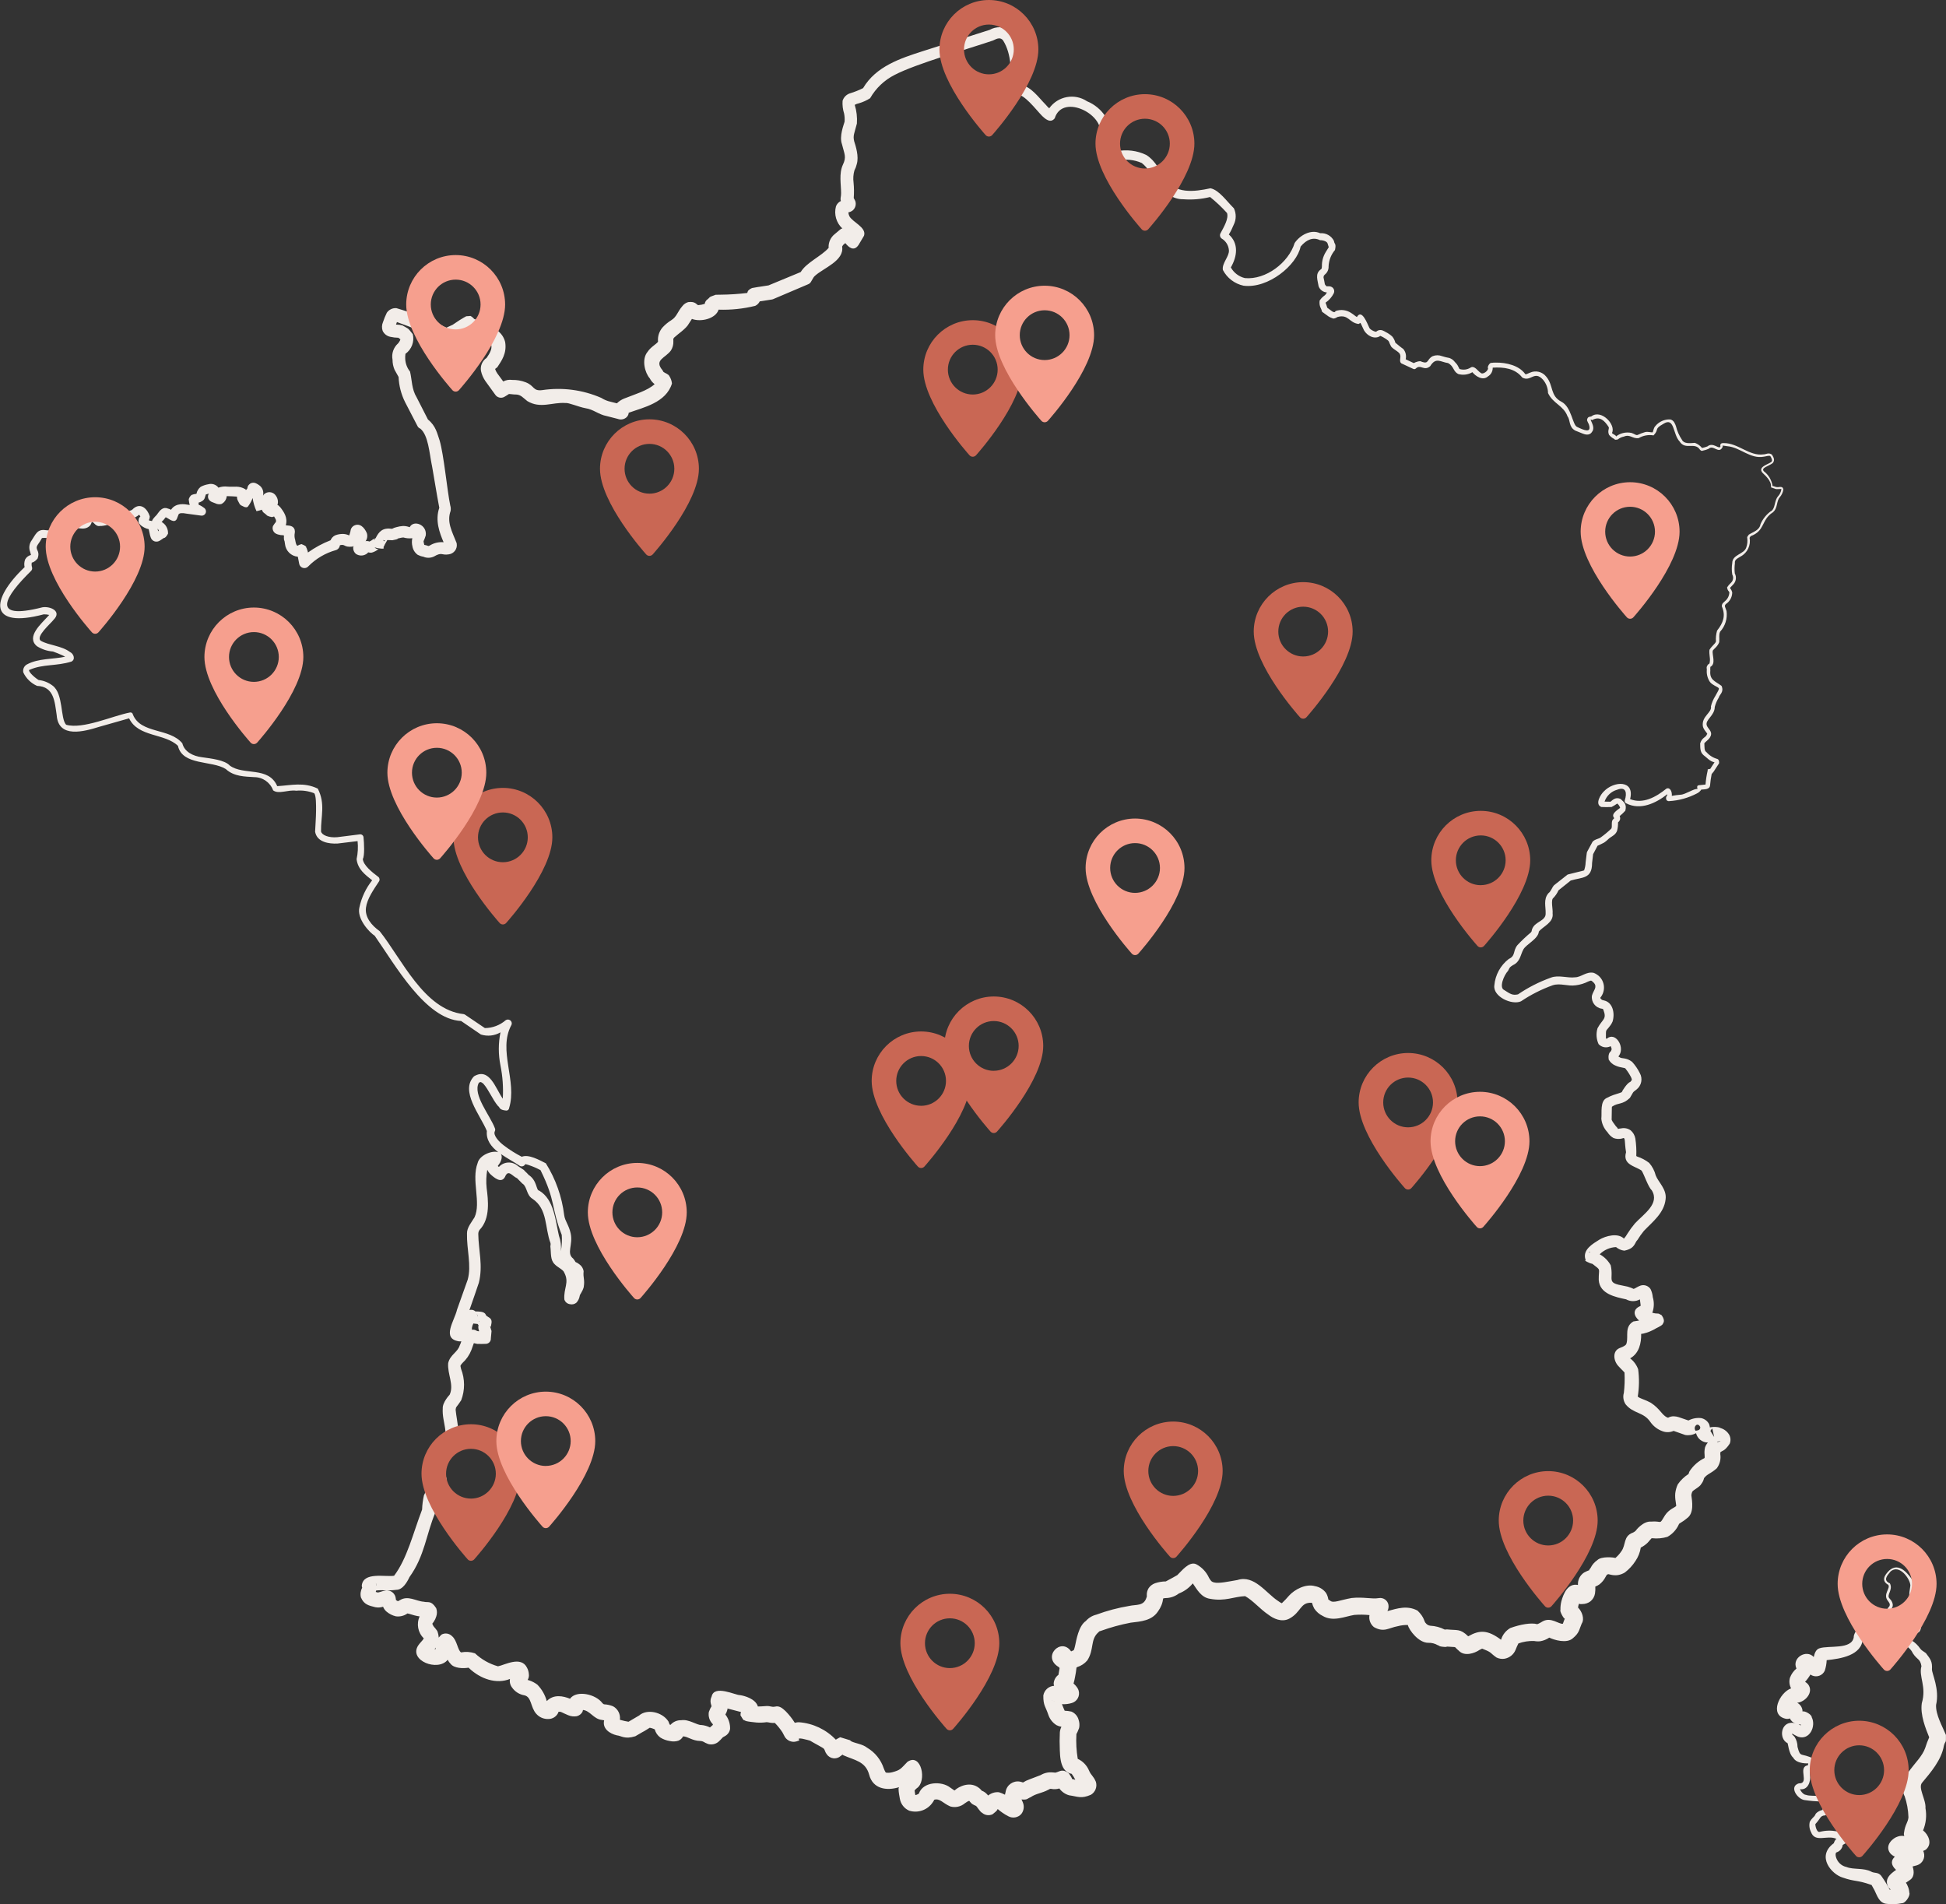 <?xml version="1.0" encoding="UTF-8"?> <svg xmlns="http://www.w3.org/2000/svg" xmlns:xlink="http://www.w3.org/1999/xlink" id="Calque_1" viewBox="0 0 1000 978.56"><rect x="0" y="0" width="1000" height="978.56" fill="#333333" stroke="none"/><defs><style>.cls-1{fill:#f69f8e;}.cls-2{fill:#f2ede9;}.cls-3{fill:#c96754;}.cls-4{clip-path:url(#clippath);}.cls-5{fill:none;}</style><clipPath id="clippath"><rect class="cls-5" width="1000" height="978.56"></rect></clipPath></defs><g id="Groupe_173"><g class="cls-4"><g id="Groupe_172"><path id="Tracé_1196" class="cls-2" d="M998.89,897.14c.83-3.16,1.2-.62,1.08-5.6-1.84-4.5-5.31-10.37-5.07-15.42,1.91-8.14-2.14-16.05-2.12-18.29,.26-4.01-.69-5.16-3.11-8.35-2.1-1.54-1.99-1.17-2.93-2.33-1.14-1.67-2.6-3.08-4.31-4.16,0-.1,.04-.21,.09-.3,.81-1.75,2.13-3.21,3.78-4.2,2.03-2.84-.16-4.98-.88-7.56-3.17-4.87-2.65-10.44-2.22-15.77,.07-.32,.69-1.71,0-2.56-2.63-3.99-7.36-9.98-12.31-5.65-2.65,2.58-4.2,5.4-.6,7.41,1.41,1.62-2.72,4.71-.35,8,.99,1.32,1.5,1.96,.95,3.07-3.62,3.67,.83,7.94,.35,12.25,.11,1.25-.69,2.61-.55,2.15-.72-.23-.23,.09-1.22-2.19-1.05-1.53-2.64-2.6-4.45-3-1.7-.65-3.56-.76-5.31-.3-2.54,1.45-2.24,1.82-3.41,2.01-1.91,0-3.85,3.43-3.72,5.07-1.15,6.38-12.91,4.01-17.53,5.56-1.8,.48-2.58,2.49-3.02,4.5-3.72-4.13-11.43,.39-8.88,5.93-1.5,1.25-2.65,2.88-3.34,4.71-.52,1.83-.31,3.79,.58,5.47-5.93,2.12-11.41,13.7-2.81,15.61,.72,.18,1.48,.13,2.17-.16,.59,1.23,1.63,2.17,2.91,2.65-.46-.2-.95-.34-1.45-.41-6.16-.42-7.19,8.11-2.75,10.42,.41-.41,.53,5.31,3.02,7.51,1.85,3.44,7.91,2.86,7.74,2.95-.08,.31-.15,.62-.19,.94-5.58,.95,1.2,9.52-4.71,9.32-5.14,1.62-.72,8.07,2.98,8.58,2.83,.41,5.69,.66,8.55,.76,1.06,.28,.78,.14,.85,1.66,.03,.46-.16,1.93-.11,2.67-1.15,.12-3.5,1.29-3.81,2.54-.63,1.2-1.5,1.34-2.77,3.51-.44,1.78-.22,3.66,.62,5.29,2.05,5.63,8.16,1.43,12.82,3.39,.09,.02,.19-.05,.3-.03-.7,.67-1.19,1.53-1.43,2.47-.03,0,.05-.05-.16,.03-8.92,6.76-.85,15.91,4.76,17.53,6.44,2.26,7.04,1.06,14.83,3.81,.32,.6,1.52,2.75,1.52,2.75,1.27,2.54,2.33,6.38,5.88,6.9,2.75,.39,5.54,.29,8.25-.29,1.68,.12,4.45-3.97,3.74-5.46-.07-1.21-.37-2.4-.9-3.5-.19-.57-.48-1.09-.87-1.55,.67-.42,1.29-.92,1.85-1.25,2.47-1.45,2.54-4.4,1.61-7.12,.81-.21,1.64-.44,2.31-.62,2.77-.88,4.31-3.83,3.44-6.61-.08-.27-.19-.52-.31-.77,.46-.16,.9-.37,1.32-.62,3.66-3.02,1.32-7.8-1.38-9.89,1.51-3.61,1.94-7.59,1.24-11.44,.34-4.4-3.99-10.49-1.73-13.1,4.36-5.19,9.94-11.67,11.18-18.95m-6.99-5.46c.03-.28,.07-.21,0,0m-65.2-35.12c-.14-.11-.12-.11,0,0m-1.42,29.61c-.02,.14,.11,.42,.07,.51l-1.11-.51c.35,.02,.7,.02,1.04,0m51.32,59.49l.03,.02s.11-.05-.03-.02m2.08-22.78c1.23,3.55,1.9,7.26,2.01,11.02-.25,2.69-1.73,3.64-2.26,7.8-.16,.61-.11,1.25,.14,1.82-1.1-.21-2.24-.13-3.3,.23-2.38,.63-6.98,4.4-4.04,8.51,.67,.8,1.52,1.42,2.47,1.84-1.87,1.75-2.38,4.04,.6,6.78l.03,.03c-3.06,2.1-6.38,4.82-3.8,9.13,.49,.48,.74,.69,1.04,.97l-.55,.03-1.66-3.02c-.95-1.5-1.24-2.12-2.65-4.06-1.57-2.01-3.48-1.24-5.14-2.15-3.8-2.05-9.2-.94-12.68-2.38-5.33-1.13-6.5-7.28-5.08-7.56,1.37-.46,2.45-1.54,2.91-2.91,.09-.27,.15-.55,.16-.83l.02-.03c1.55-1.18,6.39-2.26,4.59-6.32-1.68-3.7-4.87-.09-7.65-.69-2.86-.55-5.81-.47-8.63,.25-1.75,.63-2.47-3.44-2.35-3.99,2.7-2.81,2.35-4.36,5.03-4.45,2.53-1.08,1.29-3.44,1.61-5.29,.81-6.57-8.16-3.94-11.43-5.26-2.26-.16-3.62-4.01-3.11-2.91,3.97,.57,5.7-3.8,5.14-7.61-.05-.63-.09-1.06-.09-1.45l.35-.09c2.19-1.12,3.06-3.81,1.94-6-.09-.17-.19-.34-.3-.5-6.66-3.32-6.8-.21-8.32-6.11,0-1.83-.53-3.63-1.52-5.17-2.1-2.21-1.1-.74-1.24-1.61,.51,.14,.63,.44,3.06,1.57,5.93,2.03,9.36-5.47,7.01-10.01,.02-1.38-3.66-3.48-4.73-2.93,0-.26-.02-.52-.05-.78-.27-1.6-1.27-2.99-2.7-3.74,4.13-.37,8.71-5.42,5.58-9.5-.44-.5-.95-.92-1.52-1.25,1.04-1.15,1.97-2.4,2.75-3.74,2.23,1.58,5.32,1.06,6.9-1.17,.18-.25,.33-.52,.46-.8,.58-1.75,.92-3.58,.99-5.42,7.1-.74,18.08-2.35,18.56-11.09,.34-1.89-.25-1.18,.35-1.55,1.37-.56,2.6-1.42,3.6-2.51,.85-.44,5.1,.25,5.6,1.29,.41,1.31,2.08,3.81,4.17,3.29,3.23-1.11,2.44-3.64,2.56-4.89-.16-5.63-4.33-7.58-1.18-11.58,.95-1.66-.46-3.78-1.22-4.5-2.12-1.94,1.85-4.29,.05-7.94-3.62-1.54-1.5-3.9,.26-6.01,4.59-4.23,10.24,3.89,10.26,7.14-1.62,9.16,.02,13,2.44,20.9,.11,.69-.05,.85,.05,.58-2.83,1.64-6.55,4.5-5.29,8.49,2.03,2.58,2.7,2.1,4.13,4.93,2.28,3.43,3.74,2.65,4.36,6.55-1.54,5.33,2.75,10.42,.18,19.02-.9,6.04,2.03,13.12,3.8,17.52-.78,1.78-1.47,3.6-2.05,5.46-2.74,8.05-15.2,14.69-10.67,24.65"></path><path id="Tracé_1198" class="cls-2" d="M916.33,251.43c.05-1.45-1.82-1.27-2.15-1.15-.65,.11-1.31,.06-1.93-.16l-.83-.28c-.18-.02-.37-.05-.55-.09-.44-3.02-2.05-5.74-4.47-7.59-1.68-1.78,2.67-2.67,4.56-4.2,1.34-1.59,.34-3.09-.41-4.34-1.7-1.25-3.04-.11-4.26-.14-7.41,1.06-13.05-5.86-20.52-5.79-.47-.06-.94,.02-1.36,.25-.74,.81-.21,1.38-.32,1.47-.6,1.82-3.78-2.44-6.67-.02-.89,.34-1.81,.61-2.74,.81l-.16-.14c-.96-1.12-2.18-1.97-3.55-2.49-2.74,.21-5.65,.53-6.64-1.55-1.45-2.14-2.5-4.53-3.11-7.04-.44-1.17-1.02-3.02-2.93-3.44-2.96-.14-5.81,1.14-7.67,3.44-1.02,1.04-1.2,3.44-1.39,3.16-.62,.19-2.33-.46-3.81-.11-1.3,.37-2.56,.85-3.78,1.43-.85,.44-1.64-.49-3.25-.99-2.92-.63-5.98,.12-8.26,2.05,1.25-.63-1.87-1.54-1.75-2.08,2.1-4.19-5.56-12.34-10.63-8.47-.28,.28-2.07-.25-2.22,2.01,.25,.69,.56,1.37,.92,2.01,1.7,5-2.7,3-6.04,1.39-2.38-1.01-2.81-10.28-8.07-12.96-5.86-3.04-3.94-8.35-7.75-12.84-1.96-2.55-5.42-3.41-8.35-2.08-1.54,.63-2.19,1.13-2.53,.63-3.16-4.34-9.66-5.86-14.94-5.79-.76-.04-1.51,.01-2.26,.14-1.08-.3-2.37,2.33-1.85,2.69,.26,1.25-2.69,3.66-3.83,2.38-1.24-.62-3.16-4.01-5.17-2.63-1.64,1.03-3.64,1.3-5.49,.74-.19,.37-.67-1.5-1.7-2.7-1.13-1.1-1.45-2.15-3.66-3-1.28-.22-2.54-.54-3.78-.94-1.56-.61-3.29-.61-4.84,.02-3.14,1.68-1.8,4.13-5.53,2.9-.74-.79-3.29,.11-4.15,.65l-4.17-1.96c.45-1.87,0-3.84-1.24-5.31-1.24-.83-3.04-2.37-4.06-3.21-.29-1.16-.83-2.25-1.59-3.17-.98-.91-2.09-1.68-3.29-2.28-.59-.36-1.21-.67-1.85-.92-1.02-.33-2.14-.12-2.97,.57-.03,.62-3.44-.81-3.74-2.01-.97-2.01-3.81-9.76-6.32-5.4v.02c-.88-.48-1.66-1.29-2.69-1.91-2.4-1.73-5.5-2.17-8.28-1.18-.62,1.66-2.7-.69-4.27-1.71-.24-.87-.53-1.74-.87-2.58,1.81-1.24,3.28-2.92,4.26-4.89,.39-.91,.21-1.97-.46-2.7-.56-.55-1.32-.85-2.1-.83h-1.18c-.33-.3-.63-.64-.87-1.02-.21-1.2-.42-2.4-.69-3.51,.11-.95,.07-.87,.76-1.57,1.24-1.01,1.92-2.55,1.84-4.15,.13-3.09,1.29-6.05,3.29-8.4,.76-3.57-.37-2.88-.51-4.63-1.32-2.66-4.14-4.25-7.1-3.99-4.82-2.21-10.49,1.1-13.12,5.03-3.12,10.12-14.85,19.02-25.55,18.03-3.08-.73-5.71-2.72-7.24-5.49,3.32-5.72,4.11-12.34-1.02-16.92,.97-1.59,1.8-3.27,2.49-5,1.35-2.65,1.38-5.79,.09-8.47-3.67-3.57-7.58-9.39-12.03-10.28-8.42,1.82-18.33,3.11-23.54-5.29-2.58-3.53-4.26-8.47-9.41-11.81-4.8-2.32-10.24-2.98-15.45-1.87l-.26,.03c-.17-.06-.31-.18-.41-.34-.61-.67-1.17-1.38-1.68-2.14-.52-.76-.99-1.55-1.39-2.38-.35-.51-.34-.95-.42-.81,3.51-8.39-3.34-17.09-10.83-20.08-6.4-4.27-15.03-2.67-19.48,3.6-.64-.57-1.23-1.19-1.78-1.85-3.78-3.81-7.31-9.13-12.84-10.28,.81-10.3,.95-27.14-10.58-29.53-1.9-.05-3.77,.42-5.42,1.36l-34.49,10.98c-11.3,3.64-23.94,7.75-30.53,18.95-2.18,1.09-4.45,1.99-6.78,2.69-1.8,.59-3.21,2.02-3.76,3.83-.15,2.22,.12,4.45,.79,6.57,.28,1.38,.36,2.8,.23,4.2-.42,1.54-2.81,7.47-1.34,11.49,1.27,5.21,2.44,6.5,.46,10.63-2.07,4.52-.9,10.1-.9,14.52,0,.85-.09,1.69-.25,2.53-.08,.52-.03,1.05,.14,1.55-1.16,.54-2.07,1.52-2.52,2.72-1.11,4.12,.16,8.52,3.3,11.41-.25,.11-.46,0-.71,.16l-1.27,1.06-1.89,1.59c-2.2,1.7-3.4,4.37-3.21,7.14-3.64,4.23-11.46,7.52-14.34,12.42-3.2,1.31-15.19,6.29-16.53,6.85-1.55,.23-5.42,.87-5.31,.81l-3.04,.53c-.75,.25-1.43,.68-1.98,1.25-.35,.28-.44,.83-.62,1.31-4.49,.54-9,.84-13.53,.88l-2.72,.05c-4.27,1.54-2.15,.83-4.65,2.74-.51,.53-.84,1.21-.95,1.94-1.09,.35-2.21,.57-3.35,.65-.9-.21-1.34-2.05-5.12-1.57-1.18,.33-2.22,1.04-2.97,2.01-2.58,2.97-2.91,5.49-5.63,7.22-1.67,1.03-3.2,2.28-4.54,3.72-1.79,2.02-2.65,4.7-2.38,7.38-.55,1.08-3.74,2.69-5.35,5.19-3.34,3.99-1.31,10.98,1.11,13.67,.59,1.17,1.44,2.19,2.49,2.98-3.62,3.34-10.44,5.29-15.7,7.41-1.38,.56-2.64,1.39-3.7,2.44l-3.3-.83c-1.67-.37-3.27-1.04-4.71-1.96-9.56-4.17-20.11-5.55-30.42-3.99-4.8,.6-3.85-2.3-8.44-4.04-2.21-.86-4.56-1.26-6.92-1.2-1.58-.24-3.2,.04-4.61,.79-1.45-1.98-3.07-4.19-3.07-4.19-.48-.69-.85-1.45-1.11-2.24,.44-.35,1.15-.9,1.15-.9,2.12-3.25,5-7.08,4.01-12.98-1.27-5.03-5.67-7.45-9.96-8.79-1.12-.92-2.37-1.66-3.7-2.22-.76-.19-1.5-.45-2.21-.78-.74-.83-1.96-1.87-2.33-1.52-3,.12-1.5,.21-2.77,.63l-.95,.58-1.68,1.02c-.05,.09-2.79,1.82-3.34,2.24-.78,.35-1.87,.87-3.29,1.52-8.25-4.09-16.83-7.45-25.66-10.05-1.94-.14-3.8,.75-4.91,2.35-.76,1.55-1.42,3.15-1.96,4.79-.63,1.43-.7,3.06-.18,4.54,.77,1.59,2.24,2.72,3.97,3.06,1.35,.3,2.73,.46,4.11,.48-.48-.42,.39,.32,1.02,.79-.06,.39-.22,.76-.46,1.08-.21,.38-.46,.74-.76,1.06-2.34,2.09-3.41,5.26-2.81,8.34-.01,1.78,.34,3.54,1.04,5.17,0,0,1.61,2.86,2.07,3.7,.19,4.51,1.33,8.93,3.35,12.96l6.42,12.38c.3,.56,.79,.98,1.38,1.2,4.11,3.3,4.7,12.71,5.9,18.63-.05-.9,2.84,16.97,3.87,22.06-2.28,6.55,.18,12.96,2.22,17.72l-.03-.02c-2.53-.22-5.06,.39-7.2,1.75-.88,.26-.39,.23-.63,.18-.67-.26-1.37-.46-2.08-.58-.12-.55-.49-1.96-.34-1.94,.43-.94,.8-1.92,1.1-2.91,.74-5.56-6.25-8.11-8.23-4.27l-.14,.02c-1.04-.4-2.14-.6-3.25-.6-1.2,.07-2.38,.28-3.53,.62-.75,.17-1.48,.45-2.15,.83-4.89-.69-6.8,1.41-8.47,4.86-.56,.13-1.09,.37-1.55,.71-1.01,.9-2.19,1.01-1.32,1.06-.53-.22-1.09-.34-1.66-.37-.16-.03-.42,.12-.63,.14,.86-1.21,1.11-2.76,.65-4.19-1.18-2.77-3.7-5.67-6.99-3.6-1.66,1.39-1.17,2.4-1.71,3.66-.07,.39-.2,.78-.39,1.13-.96-.46-2-.72-3.06-.76-1.41-.04-2.8,.21-4.11,.72-1.08,.51-1.93,1.42-2.38,2.53-4.12,1.6-8.02,3.71-11.62,6.29l-.14-.67-.44-1.32-.19-.48c-.55-.09,1.01-.46-2.56-1.85-.72,.19-1.42,.48-2.07,.85-.76-.3-.94-1.94-1.17-3.06-.37-1.16-.43-2.39-.19-3.58,.02-1.01,.18,.14-.07-1.64-.69-2.19-3.3-2.07-3.7-2.14l-.85-.11c1.11-3.88-.92-6.83-2.98-9.43-.39-.02-.18-.63-1.31-.94,.52-1.63,.22-3.41-.79-4.79-1.18-1.86-3.64-2.4-5.5-1.22-.28,.18-.53,.38-.76,.62-.19,.28-.19,.34-.35,.55l.12-1.01c.11-1.74-.71-3.4-2.15-4.38-.51-.39-1.06-.71-1.64-.97-.92-.43-2-.39-2.88,.12-1.7,1.31-1.29,2.03-1.61,2.74,.25-.28,.11-.19-.58,.57l-.05,.09c-.06-.15-.13-.29-.21-.42-3.5-2.08-5.72-1.06-9.34-1.39-1.49-.18-3.01-.02-4.43,.48l-.11,.11c-1.2-1.64-3.3-2.36-5.26-1.8-1.36,.22-2.67,.66-3.89,1.31-1.15,.89-1.93,2.17-2.19,3.6-.14,.02-.32,.03-.72,.11-.47,.06-.93,.18-1.38,.35-.79-.02-2.15,2.19-1.82,2.83,.07,.65,.17,1.3,.32,1.94,.08,.16,.12,.34,.12,.51l-.74-.11c-1.8-.32-6.22-1.1-8.67,2.3l-.07,.11-.05,.07-.03,.11c-.48-.29-1-.5-1.55-.62-2.53-1.08-4.1,.81-5.37,2.58-.58,1.08-2.24,2.05-2.91,3.83-1.04-.3-.78-.05-1.27-.28l-.3-.16c.29-.61,.45-1.27,.46-1.94-1.43-4.56-5.26-7.41-8.99-3.5-2.08,1.59-7.45,.44-10.21,.97-1.34,.13-2.52,.92-3.16,2.1l-.21,.69c-.87,.21-1.76,.37-2.65,.48-.13,.09-.3,.08-.42-.02-2.21-2.53-6.25-3.14-7.79,.11-.37,.85-.42,1.13-.39,1.27h-.03c-1.94-.02-5-.72-7.58-.69-.9,.18-1.08-.48-3.3,.76-1.78,3.29-.48,2.51-.9,2.95-1.17,2.79-4.31,2.17-7.8,1.94-4.4-.74-5.21,2.21-7.29,5.26-1.09,1.49-1.45,3.39-.99,5.17,.49,1.36,.72,2.9,.74,2.28-1.29,.3-2.4,1.12-3.06,2.28-.5,1.27-.61,2.67-.3,4.01-17.85,16.92-18.4,31.77,9.82,24.25,.96-.02,1.91,.08,2.84,.3-.23,.23-.49,.53-.67,.72-3.29,3.7-11.41,10.52-5.67,15.34,2.48,1.58,5.31,2.52,8.25,2.74,1.64,.6,3.29,1.24,4.86,1.96,.39,.18,.92,.42,1.41,.71-6.13,1.39-13.79,.71-19.81,4.06-1.36,.85-2.04,2.46-1.7,4.02,1.45,3.09,3.96,5.54,7.08,6.92,8.79,.3,9.06,8.32,10.08,15.03,.85,12.2,14.29,8.34,21.72,6.04,0,0,14.02-3.97,15.49-4.4,4.68,9.79,18.35,7.58,25.09,14.13,2.33,10.26,17.45,7.41,24.58,11.92,4.26,3.94,9.89,3.85,14.69,4.17,4.32,.02,8.16,2.73,9.64,6.78,2.83,2.17,7.63-.42,11.87,.19,3.15-.3,6.32,.15,9.26,1.31,.97,1.2,.97,5.9,.94,8.97-.02,3.58-.34,7.19-.49,10.79,.95,5.42,7.12,6.27,11.46,6.08,0,0,7.7-.94,10.37-1.25,.33,3.09,.16,6.22-.51,9.26,.62,5.29,4.42,8,8,10.88-3.2,4.03-5.42,8.73-6.52,13.76-1.59,6.01,5.31,13.19,7.82,14.73,10.56,15.06,26.03,42.88,44.41,43.81,.11,.09,10.05,6.88,10.17,6.94,3.36,1.07,7.01,.67,10.05-1.1-1.13,5.61-1.13,11.38,0,16.99,1.13,5.62,1.53,11.37,1.2,17.09-3.76-5.29-6.78-16.23-14.78-11.51-7.36,7.59,3.16,19.8,6.59,28.11-.46,4.63,2.21,8.09,5.86,10.91-3.21-1.1-9.7,1.54-10.61,5.58-3.32,8.71,1.91,20.33-1.59,27.87-1.38,2.33-3.97,5.29-3.87,8.3-.21,8.09,2.4,16.46,.37,23.72l-5.49,15.43c-1.31,5.76-8.16,14.89,.99,16.28,.41,.03,.82,.02,1.22-.03-.21,.74-.49,1.46-.83,2.15-1.1,3.58-4.91,4.7-5.93,9.06-.46,5.7,3.12,11.16,.76,16.25,0,0-3.74,3.88-3.55,7.1-.44,7.28,3.74,12.8-.49,18.98-2.56,4.1-6.61,11.83-4.42,18.37,.02,.3,.09,.07-.28,.74-1.93,1.83-3.45,4.04-4.47,6.5-.55,2.41-.87,4.86-.95,7.33-4.65,12.17-7.67,25.15-14.39,34.01-4.42,.72-15.87-2.17-16.6,5.03,0,.39,.07,.78,.21,1.15-.83,1.51-1.07,3.29-.65,4.96,1.57,3.76,4.17,4.19,7.41,5.03,1.32,.25,2.69,.17,3.97-.25,.36,.94,.94,1.77,1.7,2.44,1.4,1.21,3.08,2.07,4.89,2.49,2.02,.27,4.07-.22,5.76-1.36-.28-.3,1.17,.03,3.81,.88,.87,.22,1.75,.4,2.63,.53-1.75,3.82-.9,8.33,2.12,11.25l-.03,.09c-.42,.95-1.91,2.17-2.83,3.58-5.03,7.74,10.15,13.65,15.15,7.36,.39,.79,.91,1.5,1.54,2.12,1.77,2.28,6.43,2.42,9.13,1.94h.05l.21,.19c5.95,5.67,14.11,8.39,21.08,5.6-.29,1.56,.1,3.16,1.08,4.42,1.49,2.13,3.78,3.57,6.35,3.99,3.76,.87,3.06,6.08,6.02,9.43,1.55,1.82,3.86,2.83,6.25,2.74,2.13,.02,4.08-1.18,5.03-3.09l.18-.57,.19-.03c1.2-.21,1.2,.25,4.79,1.73,1.39,.59,2.92,.78,4.42,.53,1.22-.29,2.27-1.08,2.9-2.17,.14-.34,.24-.69,.3-1.04,3.64,.35,5.42,4.59,9.59,5.1,.71,.11,.94,.14,1.29,.21-1.04,4.38,2.98,6.88,6.48,7.72,2.46,.25,4.06,2.17,9.52,.48l3.25-1.89c.87-.46,2.28-1.25,3.23-1.89,.58-.39,.85-.53,.95-.6,.67,.12,1.33,.31,1.96,.57,.21,.08,.42,.17,.62,.28,.44,1.69,1.46,3.17,2.88,4.19,1.47,.92,3.12,1.53,4.84,1.78,1.44,.34,2.95,.29,4.36-.14,.95-.38,1.76-1.05,2.3-1.93,.09-.16,.05-.19,.11-.32,2.46,.03,4.84,2.33,8.92,2.37,2.05,.21,1.5,.67,4.04,1.57,1.86,.51,3.85,.07,5.31-1.18,1.75-1.59,1.93-2.08,2.35-2.35,.33-.22,.67-.41,1.02-.57,1.38-.76,2.34-2.11,2.58-3.67,.07-2.39-.61-4.74-1.94-6.73-.18-.28-.3-.41-.48-.65,.48-.82,.84-1.71,1.08-2.63,.03-.18-.03-.3-.02-.48,2.38,.63,5.1,1.31,6.96,1.82-.2,.54-.29,1.11-.26,1.68,2.22,3.9,1.68,1.91,2.07,2.61l.71,.3,.58,.16,.9,.16,1.29,.18,2.67,.3c1.74,.13,3.5,.07,5.23-.18,.62,.05,1.23,.15,1.84,.28,.78,.14,1.58,.17,2.37,.11,1.45,1.47,2.76,3.09,3.89,4.82l1.24,2.35c1.01,1.61,2.79,2.58,4.7,2.54,1-.08,1.97-.36,2.86-.83-2.17-2.05,4.61,.02,5.39,.23,1.57,1.01,7.01,3.8,7.04,4.11,.72,.76,.51,1.54,1.57,2.91,.79,1.15,2.04,1.89,3.43,2.05,1.04,.1,2.08-.13,2.98-.65,.74-.58,1.25-.97,1.66-1.24,.16,.11,.32,.25,.49,.35,5.65,2.54,11.34,3.02,13.21,9.94,1.89,7.38,8.99,8.42,15.34,6.46-.07,.25-.16,.37-.23,.65,0,.99,.09,1.98,.26,2.95l.42,2.38c.48,2.7,2.28,4.99,4.8,6.08,4.55,1.4,9.48-.36,12.11-4.33,.29-.41,.55-.85,.76-1.31,2.97-.78,4.34,1.76,8.23,3.46,2.6,.74,5.4,.14,7.47-1.61,2.19-1.64,2.56-1.17,2.3-1.25,.42,.56,.89,1.07,1.41,1.54,.65,.4,1.33,.75,2.03,1.04,.49,.26,1.99,2.97,3.16,3.57,1.49,1.28,3.59,1.56,5.37,.72,2.84-2.17,2.44-2.47,2.61-2.7,1.65,1.44,3.47,2.69,5.42,3.7,2.25,1.25,5.07,.77,6.76-1.17,1.32-1.73,1.6-4.03,.72-6.02-.39-.85-.49-1.1-.63-1.43,3.09,.35,2.95-.48,4.68-1.15,2.81-1.93,5.74-2.03,9.02-3.78,2.12-1.02,.18-.37,1.5-.51,1.4,.3,2.86,.23,4.23-.19,1.23,1.7,3,2.94,5.03,3.51,4.47,.63,6.16,1.91,11.2-.28,2.28-1.37,3.33-4.12,2.54-6.66-1.34-3.14-2.37-3.16-3.48-5.69-1.11-2.7-3.19-4.88-5.84-6.11-.69-4.16-.92-8.38-.69-12.59,0-.51-.02,.44,1.39-3.23,.3-1.41,.22-2.87-.25-4.23-.51-1.91-1.88-3.47-3.7-4.23-1.14-.25-2.3-.4-3.46-.44-.26-.58-.88-1.98-1.41-3.37,1.74,.11,3.49-.1,5.16-.62,2.71-.83,4.23-3.69,3.41-6.4-.13-.43-.32-.85-.56-1.23-.56-.88-1.25-1.68-2.05-2.35,.34-1.17,.61-2.35,.81-3.55,.32-1.53,.55-3.07,.71-4.63v-.02c.09-.11,.28-.11,.35-.25,2.03-.62,3.84-1.82,5.21-3.44,3.62-5.62,1.43-10.54,5.56-14.32,1.5-1.24-.35-.23,1.43-.85l.03-.02c4.96-1.8,10.07-3.2,15.26-4.19,5.26-.62,10.88-.99,14.06-5.82,1.44-1.95,2.36-4.23,2.65-6.64,.35-.07,.72-.14,.97-.18,2.56,.03,5.06-.81,7.1-2.37,2.79-1.08,5.25-2.87,7.14-5.19,2.08,2.95,4.23,7.28,8.92,7.94,7.72,1.43,12.19-1.15,17.99-1.38,3.97,2.19,7.75,6.73,11.83,9.45,2.72,2.14,6.92,4.11,10.79,2.15,6.2-3.27,5.58-8.47,11.49-8.2,.09,.02,.18,.04,.26,.09,.26,1.01,.64,1.99,1.15,2.91,1.09,1.63,2.6,2.93,4.36,3.78,5.37,3.16,11.43,.23,16.21-.53,2.6-.21,5.21-.18,7.8,.09-.42,2.31,.45,4.66,2.26,6.15,5.19,2.95,7.54,.42,12.25-.44,1.69-.45,3.43-.67,5.17-.63,.71,2.69,5.6,9.26,10.63,9.16,1.69-.05,3.36,.39,4.82,1.25,.97,.16-.03,.67,3.9,.9,.3-.04,.61-.11,.9-.19,.02,.02,.05,.02,.25,0l2.74,.18c.36,0,.72,.03,1.08,.11,.61,.65,1.26,1.27,1.94,1.85,2.84,2.98,7.89,1.41,10.67-.48,.41-.24,.83-.45,1.27-.63,.31,.1,.61,.22,.9,.37,4.34,1.73,3.02,1.78,6.5,4.2,1.27,.62,2.7,.85,4.1,.63,2.54-.43,4.69-2.14,5.67-4.52,.99-2.67,1.96-3.97,1.34-3.3,2.61-.95,5.38-1.39,8.16-1.31,1.05,.21,2.13,.26,3.2,.14,1.66-.28,3.25-.92,4.64-1.87,2.42,1.2,9.02,3.23,12.15,.3,3.37-2.77,3.2-4.52,4.5-7.45,1.64-2.49,.11-6.39-1.87-8.3,.09-.66,.24-1.31,.46-1.94,.57,.19,1.17,.24,1.76,.14,1.48,0,2.91-.46,4.1-1.34,1.28-1.01,2.14-2.47,2.4-4.08,.18-1.17,.23-2.36,.16-3.55,.76-.29,1.49-.68,2.15-1.15,1.31-1.04,2.39-2.35,3.14-3.85,.37-.63,.57-.92,.62-1.06l.57-.26c.28-.46,3.92,1.94,8.71-.92,2.14-1.64,3.98-3.63,5.44-5.9,1.41-2.08,2.35-4.44,2.74-6.92,1.32-.64,2.52-1.49,3.57-2.53,2.46-2.75,1.7-2.12,2.26-2.26,2.64,.29,5.31,.05,7.86-.71,2.58-1.44,4.62-3.66,5.84-6.35,.09-.69,1.52-.9,4.31-3.29,3.58-2.54,2.58-8.56,2.14-11.8,.08-.58,.22-1.14,.44-1.68,.39-.92,3.9-2.47,4.65-4.03,.61-.76,1.06-1.64,1.32-2.58q.11-.48,.11-.44c1.82-2.3,3.14-2.08,6.53-5.03,1.58-2.09,2.23-4.74,1.82-7.33,.05-.29,.05-.58,0-.87,.88-.99,2.12-.35,4.84-4.47,.6-1.46,.52-3.1-.21-4.5-.98-1.71-2.58-2.97-4.47-3.53-.49-.29-1.04-.45-1.61-.48-1.3-.18-2.62-.13-3.9,.14-.14-.57-.21-1.15-.39-1.7l-.19-.18,.11,.05c-.84-1.52-2.3-2.6-4.01-2.95-2.25-.26-4.53,.17-6.53,1.22-1.55-.55-5-1.71-5-1.71-.84-.27-1.71-.42-2.6-.44-.99-.01-1.98,.24-2.84,.72l-.51-.12c-2.81-1.36-3.53-4.34-8.34-7.52-2.31-1.27-4.42-1.91-5.82-2.58-1.41-1.01-.9-.37-.94-.63,.75-4.64,.82-9.36,.21-14.02-.81-2.24-2.24-4.19-4.13-5.63,4.63-2.53,5.79-7.91,5.67-12.56,.41-.03,.83-.11,1.11-.16,2.3-.55,4.51-1.45,6.53-2.69l1.32-.67c.76-.48,1.91-.88,2.28-1.82-.21-.03,1.55-1.11-.74-4.29-2.7-1.47-1.15-.49-1.77-.81-1.02,0-2.03-.13-3-.41,.94-2.58,1.03-5.4,.25-8.03-.13-1.46-.53-2.89-1.18-4.2-1.12-1.63-3.16-2.35-5.05-1.77-.71,.25-1.4,.57-2.05,.95-.49,.31-1,.57-1.54,.78-.35-.16-1.36-.57-1.32-.57-1.15-.46-2.36-.79-3.58-.97-9.57-1.68-5.19-2.84-6.9-10.6-1.32-2.38-3.28-4.34-5.67-5.65,2.24-2.24,5.24-3.56,8.4-3.7,1.2,1.01,2.67,1.65,4.23,1.84,5.72-1.1,5.29-4.2,6.8-5.53,.99-1.63,2.09-3.18,3.3-4.65,4.38-4.59,10.37-9.11,11.14-16.21,.72-5.14-3.78-8.85-5.07-12.27-.6-2.38-1.75-4.59-3.37-6.44-1.84-1.43-3.91-2.53-6.13-3.25-.18-.07-.34-.17-.49-.28,.13-3.02-.04-6.04-.49-9.02-.29-1.62-1.13-3.09-2.38-4.17-1.43-1.02-3.23-1.39-4.94-1.01-2.77,.25-.63,.81-2.67-1.1-1.27-1.82-2.38-2.98-2.17-3.85l.09-5.79c.19-.76-.18-.12,.32-.58,3.06-2.01,5.17-.74,8.95-4.34,1.98-3.21,1.13-2.63,3.37-4.29,2.6-2,3.34-5.61,1.73-8.47-1.05-2.11-2.38-4.06-3.97-5.79-2.98-2.31-5.35-1.52-6.32-2.31-.25-.11-.49-.25-.71-.41,.17-.31,.36-.61,.58-.88,2.61-4.5-2.24-11.99-6.53-8.3,.19,.16-1.1-.34-.49,0,.09,.99-.05-3.7,.12-3.85,.09-.83,2.19-2.24,3.34-4.98,1.27-4.26,.11-9.75-4.33-10.79-1.06-.23-1.06-.25-1.59-.72-.49-.6-.35-.34-.37-.74,2.85-3.44,2.37-8.53-1.07-11.37-.72-.59-1.53-1.06-2.41-1.38-3.81-.76-6.29,2.24-9.5,2.3-3.87,.51-8.63-1.36-12.5,.19-5.96,2.14-11.62,5.02-16.85,8.58-2.88,.62-3.94-.23-7.1-2.24-2.74-1.24-.18-7.52,2.01-9.89,1.06-2.14,.85-1.73,2.42-2.86,3.89-1.73,3.89-5.37,5.46-8.14,1.54-2.69,7.59-5.33,7.94-9.15,2.22-2.75,7.72-4.61,7.06-9.41,.26-1.71-1.08-6.96,.42-7.89,1.08-1.13,1.96-2.44,2.6-3.87l6.29-5.05c5.82-1.78,10.98-.69,10.97-8.99,0,0,.49-4.23,.53-4.54,.28-.55,1.89-3.58,2.3-4.36,.6-.16,2.58-1.24,3.34-1.59,1.54-.99,2.24-2.03,3.23-2.63,.85-.63,2.75-1.47,3.46-3.48,.36-1.4,.52-2.85,.48-4.29,.46-.36,.81-.84,1.01-1.39,.15-.62,.09-1.27-.16-1.85,1.04-.84,2.01-1.77,2.9-2.77,.87-3.51-.79-4.36-2.4-5.99-3.23-1.54-4.98,1.66-5.37,1.38,0,0-1.61-.03-2.9-.05,1.02-2.99,3.45-5.27,6.5-6.11,4.59-1.82,5.1,1.75,3.9,5.4-.19,.63,.11,1.3,.71,1.59,7.31,3.76,15.29-.07,21.1-4.66,.21,1.01-1.15,1.02-.37,3.04,1.18,.85,1.01,.35,1.31,.49,5.03-.29,9.93-1.65,14.39-3.99,.88-.44,1.62-1.1,2.15-1.93,1.91-.18,4.38-.02,4.54-2.3,.16-1.93,.43-3.84,.81-5.74l.05-.02c.72-.77,1.34-1.62,1.85-2.54l1.61-2.47c.55-.26,.41-2.42-.58-2.67-2.16-.59-4.1-1.8-5.58-3.48-1.25-.74-.99-2.63-1.11-4.31-.34-.6,2.47-1.99,3.2-3.9,1.11-2.51-1.38-3.8-1.96-5.56-.95-2.91,4.08-4.94,4.11-9.52,.44-1.68,1.13-3.28,2.05-4.76,.42-1.68,2.84-2.84,1.43-6.04-3.5-2.54-6.23-3.06-5.76-7.88-.16-.71,.18-2.26-.09-1.82,3.17-1.55,.9-6.13,1.32-8.37,.6-.99,2.53-2.12,3.34-4.4,.21-2.37-.32-3.66,.46-5.37,2.62-2.86,3.83-6.75,3.3-10.6-.72-2.49-1.64-2.74,.39-4.15,1.6-1.36,2.53-3.36,2.53-5.46-.87-3.14-2.17-1.17,.41-3.94,1.57-1.51,1.94-3.87,.92-5.79-.2-1.74-.18-3.49,.05-5.23-.25-1.89,1.24-2.37,3-3.5,3.45-1.86,5.29-5.76,4.54-9.61,.16-.23,.95-1.32,.48-.79,7.65-2.77,5.35-8.3,11.46-12.24,2.65-2.17,1.75-5.74,3.58-7.77,1-1.16,1.65-2.58,1.87-4.1M540.47,56.84l-.09-.05c.14,.07,.03,.14,.09,.05m-114.31,70.14l-.07,.07c0-.25,.02-.35,.07-.07m-188.65,39.98c-.03-.19-.12-.53-.09-.3l.09,.3m-29.52,15.2l.32-.32c-.11,.14-.26,.32-.32,.32m4.68,92.29v.02c-.18-.02-.12-.03,0-.02m-15.32,3.65c-.12-.28-.37-.41-.57-.62,1.01,.28,1.54,.57,.57,.62m-4.61-1.18c-.09,.21-.19,.42-.3,.62-.35-.37-.18-.55,.3-.62m-4.5,6.75h-.03c-.42-.03-.26-.02-.26-.02,.09,.03,.19,0,.3,.02m-2.75-9.55l.05-.12s.02,.02-.05,.12m-33.07,9.55l.02,.03,.03,.09-.05-.12m4.11,.49c.12-.12,.21-.18,.32-.3-.26-.14,.3-.07-.32,.3m-13.31-20.59c.12-.14,.19-.16,0,0m-4.11-3.99c-.23-.12-.18-.25,0,0m-.39,1.31l.09-.05-.09,.05m1.25,3.16h0m-8.88-6.55v.02c.02,.05-.07,0,0-.02m-20.08-3.99h0m-29.42,19.23l-.34,.23c-.09-.44-.19-.79-.28-1.2l.11,.07c.09-.16,.32,.41,.51,.9m175.4,324.67c1.04-2.08,.99-3.48,.39-4.4,3.21,2.24,6.8,4.11,9.45,5.92,.86,.69,2.12,.56,2.81-.3,.07-.09,.14-.19,.19-.29l.11-.12c.59,.11,1.17,.26,1.73,.46,2.1,.7,4.14,1.58,6.08,2.63,7.94,16.02,5.37,19.12,10.91,33.27,.21,2.8,.05,5.61-.46,8.37,.26-2.67-.07-5.37-.97-7.89-1.87-7.89-2.42-18.65-10.15-23.24-1.7-.03-.9-5.35-5.76-8.28l.34,.21c-.59-.67-1.22-1.3-1.89-1.89l-.58-.65-3.04-2.01c-2.82-2.58-7.2-2.39-9.78,.43,0,0,0,0-.01,.01-.18-.16-.44-.3-.57-.44v-.02l1.2-1.77Zm-10.75,81.71l.05-.3,.07-.03,.03,.07-.07,.34-.07-.07,.03-.3-.05,.3Zm-1.57-4.45c.53,.69,.95,1.54,.74,1.87-.06-.68-.32-1.33-.74-1.87m.74,5.67c.14,.23,.31,.45,.49,.65l-.11,.58c-.05,.78,.07,1.56,.37,2.28l-.02,.25-.19-.02c-1.5-.07-1.1-.87-3.48-.81,.04-.35,.05-.69,.05-1.04,.13-.74,.37-1.45,.71-2.12,.95,.12,1.68,.19,2.17,.23m-52.02,134.37l-.07,.14c.02-.5-.05-1.01-.21-1.48,.21,.42,.3,.88,.28,1.34m2.47,7.8l.07,.25c-.11-.26-.03-.34-.07-.25m27.48,24.95c.21-.25,.37-.57,.58-.83-.03,.28-.09,.57-.14,.87l-.44-.03m8.83-1.93c.09-.18,.19-.25,0,0m59.58,31.52l-.02,.02c.07,.12,0,.16,.02-.02m75.24,10.83h0m38.66,.46c-.11,.16-.07,.09,.02-.07l-.02,.07m119.05,28.22l.07-.03-.07,.03m24.14-56.3c.39,.11,.3,.14,0,0m50.75-47.64c.15,0,.31,0,.46-.02-.18-.02-.28,.03-.46,.02m155.5,28.78l-.03-.03c.16,.03,.23,.05,.03,.03m55.61-14.62l.03-.14c.07,.19,.09,.28-.03,.14m-.78-1.64c-.12-.26-.07-.16,.05,.05l-.05-.05m72.51-84.19l-.09-.14c.83-.14,1.85-.3,1.85-.3-.53,.31-1.15,.47-1.76,.44m-2.51-6.88s.48,2.35,.95,4.34l-1.94-3.11c.23-.48,.57-.9,.99-1.24m-1.1,.35l.09,.49c-.03-.18-.11-.34-.12-.51l.03,.02m-5.12-1.15c.17,.77-.32,1.53-1.09,1.69,0,0,0,0,0,0-.03-.03-1.25,.35-1.31,.21l-.05-.03c-1.29-1.99,1.1-4.61,2.46-1.87m-22.87-51.62h0m-31.27-32.79l-.02,.02c.3-.21,.02-.02,.02-.02m38.76-238.16l.03-.07c-.05,.12-.14,.07-.03,.07m15.34-7.03l.34,.26v.02c-.11-.05-.25-.23-.34-.28m3.97-6.9l.02,.05-.02-.05m32.56-134.22c-2.41,1.7-4.3,4.03-5.49,6.73-.53,3.21-3.57,3.9-6.04,5.46l-.74,1.06c-.11,.16-.14,.36-.07,.55,.24,1.68,.07,3.38-.49,4.98-1.17,3.6-7.2,3.51-7.22,8.09-.3,1.92-.3,3.87,.02,5.79,.8,1.44,.49,3.25-.74,4.34-.75,.67-1.4,1.45-1.93,2.31,.42,2.26,1.17,1.75,1.17,2.74-.11,1.65-.89,3.17-2.15,4.23-.48,.58-1.78,1.11-1.71,2.77,2.07,4.76,.74,8.42-2.44,12.45-.53,1.81-.72,3.7-.57,5.58-.39,1.25-2.07,2.19-3.35,4.29-.23,2.42,.39,3.94,.23,5.7-.12,.88-.09,1.62-.65,1.55-1.68,1.73-.72,2.4-.97,3.44-.09,2.05,.48,4.08,1.62,5.79,1.32,1.71,3.66,2.33,4.5,3.17,.55,.34-.87,2.53-1.66,3.99-1.06,1.67-1.84,3.49-2.31,5.4,.63,3.29-4.91,5.03-4.15,10.24,.42,2.17,2.97,3.92,2.08,4.15-.53,1.78-2.49,1.45-3.46,4.66,.11,1.84-.26,4.34,1.7,6.01,1.73,1.22,3.11,3.17,5.67,3.7-.18,.26-1.31,1.99-1.31,1.99-.26,.42-.62,.97-.9,1.41-.74,.02-1.57,.19-1.27,.6l-.02,.07-.07,.42c-.52,2.27-.87,4.58-1.04,6.9-.02,.07,.02,.02,.02,.03-1.01,.14-2.24,.21-3.27,.34-.2,0-.39,.06-.57,.16,.39,.07-.88-.42-.34,1.8l.07,.05c-1.47-.57-6.29,2.81-8.69,2.88-1.53,.12-3.05,.32-4.56,.6,.25-2.03-.85-4.61-2.77-3.72-5.29,4.29-12.04,8.07-18.65,5.37,2.52-10.05-8.47-9.31-13.51-3.92-1.39,1.22-4.91,6.53-1.27,7.98,1.75,.1,3.51,.1,5.26,0,2.4-1.2,2.97-2.05,3.04-1.66,.63,.55,1.09,1.27,1.34,2.07,.07,.28-4.84,2.77-3.29,4.91,.34,.69,.37,.3-.34,1.06-1.13,1.1-.26,3.62-.87,4.71-1.71,1.66-3.54,3.18-5.47,4.56-.79,.69-3.23,.95-4.23,2.28-.05,.12-2.65,4.86-2.69,4.98-.15,.27-.23,.56-.25,.87l.02-.23-.6,4.92c-.04,1.35-.29,2.69-.74,3.97,.21,.25-1.85,.58-3.48,1.02l-4.89,1.22-.28,.14-.3,.25-6.53,5.14c-1.2,1.32-1.43,2.97-2.9,4.1-2.7,3.12-1.29,7.01-1.43,10.42,.07,2.83-2.67,3.58-5,5.44-.91,.67-1.6,1.6-1.98,2.67-.44,1.7-.12,.88-.58,1.59-2.44,2.04-4.75,4.22-6.92,6.53-2.46,3.04-.83,5.49-4.47,7.14-4.26,3.28-6.95,8.2-7.41,13.56-.81,5.74,8.97,10.32,13.69,8.2,5.08-3.42,10.56-6.19,16.32-8.26,3.92-1.24,7.61,.63,11.8,.03,2.25-.27,4.43-.94,6.44-1.96,1.87-.72,1.43-.58,2.95,.74,1.87,2.26-.32,3.81-1.06,6.57-.44,3.24,1.83,6.23,5.08,6.67,.07,0,.14,.02,.21,.03,.72,.23,.12-.12,.63,.62,1.82,4.91-.42,4.5-3.04,9.39-.82,2.7-.62,5.6,.55,8.16,1.59,1.72,4.13,2.15,6.2,1.06,.18,.3,.31,.63,.39,.97,.17,.4,.13,.85-.11,1.22,.16,.62-1.85,.71-1.29,4.68,.79,1.44,2.06,2.55,3.58,3.14,2.61,1.18,4.98,.97,5.1,1.59,1.08,1.35,2.02,2.81,2.81,4.34,.67,1.45,.42,1.5-.44,2.46-1.5,.37-4.23,4.76-4.23,5.05,.09,.35-2.37,.9-4.42,1.64-1.11,.4-2.19,.88-3.23,1.43-3.76,1.54-2.58,7.63-2.95,10.81,.27,2.58,1.38,5,3.16,6.88,.77,1.24,1.84,2.28,3.11,3,1.44,.53,3.01,.6,4.5,.21,1.82-.99,1.01,1.62,1.93,7.08-1.87,6.46,4.66,7.08,7.98,9.43,1.29,1.87,3.35,8.39,5.21,10.08,4.34,6.92-4.17,12.27-8.6,17.04-1.41,1.66-2.69,3.42-3.85,5.26-.51,.92-1.12,1.79-1.82,2.58-3.07-3.07-9.29-1.48-12.71,.58-3.21,2.03-8.51,5-7.14,9.87l.21,.65c-1.25-.09,1.71,1.54,3.37,1.84l.26,.16c4.47,3.51,2.98,1.76,3.06,8.12,.44,7.31,8.79,8.83,14.07,9.98,2.2,1.23,4.88,1.24,7.08,.02l.34,2.61c.02,.37,.02,.55,.02,.76-4.23,1.68-3.67,5.03-.78,7.51-.76,.12-1.61,.26-2.91,.46-4.66,2.69-2.53,7.43-3.5,11.11-.07,.37-.25,.72-.51,.99-.47,.39-.99,.71-1.55,.95l-1.62,.67c-3.78,1.64-3.04,6.66-.48,9.29,1.94,2.14,3.27,3.2,3.09,3.39,.17,3.44,.06,6.88-.34,10.3-.59,2-.26,4.15,.9,5.88,4.03,4.96,9.16,3.83,12.71,9.06,1.55,2.22,3.76,3.9,6.32,4.8,1.83,.67,3.84,.6,5.62-.19l.23,.07,5.76,2.03c1.9,.32,3.86,0,5.56-.94,.67,2.82,3.19,4.81,6.08,4.82-.66,.73-1.16,1.59-1.47,2.52-.28,1.21-.36,2.46-.23,3.7,.16,1.76-.16,2.22,.09,1.7-3.19,1.52-5.89,3.89-7.82,6.85-.21,.45-.39,.91-.51,1.39-2.16,1.39-4.04,3.18-5.51,5.29-.69,1.46-1.13,3.02-1.32,4.63-.11,1.41-.04,2.84,.21,4.23,.37,2.98,.37,2.07,.16,2.35-.26,.6-3.5,1.5-5.62,4.71-3.23,5.26-1.17,2.77-7.14,3.25-4.06-.32-7.74,4.34-7.94,4.71-.43,.42-.94,.76-1.5,.99-4.98,1.84-3.39,6.27-5.9,9.62-.85,1.26-1.88,2.4-3.04,3.39-.81-.34-7.2-1.01-9.29,1.11-1.47,1.01-2.66,2.39-3.44,3.99-1.96,2.42,1.17,.03-3.39,2.4-2.09,1.41-3.27,3.83-3.11,6.35-5.23-1.02-7.45,4.52-8.51,8.35-.37,1.47-.53,2.98-.48,4.5-.53,.55,1.75,4.68,2.17,4.4l.07,.05c-.35,.85-.74,1.82-.85,2.22l-.16,.41c-1.99,.35-6.08-3.57-10.32-1.24l-1.31,.76c-.49,.28-1,.52-1.54,.71-3.02-.9-8.81,.14-13.83,1.98-2.3,1.32-4.01,3.48-4.76,6.02-6.83-5.1-10.97-5.14-16.88-1.77-4.15-4.06-5.6-2.95-10.88-3.55l-1.18,.09c-2.3-1.18-4.83-1.85-7.41-1.98-.94-.11-1.8-.6-2.37-1.36-.88-.71-.53-2.88-4.2-6.41-5.33-2.83-10.4-1.11-15.47,.26,.52-.99,.7-2.11,.53-3.21-.41-2.32-2.62-3.88-4.94-3.48-3.53,.62-7.89-.69-13.95-.05-5.82,1.02-9.38,2.81-11.04,1.41-.34-.18-.66-.39-.95-.63-.17-1.18-.57-2.32-1.18-3.35-1.36-1.86-3.4-3.12-5.67-3.51-4.84-1.38-10.52,1.76-13.31,4.82-1.2,1.41-2.48,2.76-3.83,4.03,.76,.03-.16,.09-1.99-1.34-6.04-3.97-12.1-13.44-20.71-10.68-4.54,.78-9.55,1.91-12.08,1.25-1.2-.37-1.43-.49-2.54-2.33-1.36-3.04-3.72-5.53-6.67-7.06-3.62-1.62-7.56,3.7-9.55,5.53,.71-.28-4.82,2.74-5.99,3.34-1.9,.01-3.78,.34-5.58,.95-1.32,.48-2.47,1.37-3.27,2.53-.7,1.16-1.02,2.5-.92,3.85-.03,.92,.09,.25-.19,1.01-1.39,4.47-5.29,3.44-8.85,4.26-5.78,.96-11.46,2.47-16.95,4.5-2.07,.51-3.93,1.64-5.33,3.23-3.83,2.61-4.91,10.01-5.56,12.84-.17,.8-.41,1.59-.72,2.35,.62-.51-.11-.07-1.31,.44-5.12-7.51-15.19,2.84-6.35,8.05,.09-.02,.28,.3,.44,.55-.11,.65-.51,2.95-.51,2.95l-.07,.48c-1.43,1.04-2.33,2.66-2.46,4.43,0,.42,.07,.83,.21,1.22-2.77,.18-5.06,2.24-5.53,4.98-.07,5.29,1.22,5.74,2.58,9.94,.74,2.22,2.24,4.11,4.23,5.33,.78,.4,1.62,.67,2.49,.79-.44,.9-.72,1.86-.81,2.86l-.12,4.47c.28,5.4-.78,15.52,6.2,16.87,.72,.96,1.35,1.99,1.87,3.07-.79-.18-1.43-.35-1.7-.44-.3-.26,.65,.34-1.64-2.9-3.25-2.44-4.54-.99-6.43-.48-.51,.16-.23,.19-1.87,.02-2.16-.22-4.32,.26-6.18,1.38-2.14,.87-5.07,1.87-7.52,2.93,0,0-.95,.53-1.54,.87-.52-.19-1.06-.34-1.61-.46-3.43-.6-6.71,1.69-7.31,5.13-.01,.08-.03,.16-.04,.24l-.32,1.36c-.99-.52-2.04-.95-3.11-1.27-1.99-.18-3.96,.42-5.51,1.68-.46-.55-.98-1.06-1.54-1.52-.54-.4-1.12-.72-1.75-.95-.38-.46-.8-.89-1.25-1.27-4.79-3.94-10.72-.69-12.45,.92-.12,.06-.24,.15-.34,.25-.51-.37-2.17-1.52-2.17-1.5-4.4-3.48-13.88-3.12-16.07,2.97-.16,.25-.25,.34-1.13,.69-.23,.1-.47,.17-.72,.19l-.02-.07-.28-1.61-.09-.69c.32-.4,.68-.77,1.08-1.1,5.44-3.5,2.4-18.52-4.76-13.6-3.64,3.76-3.58,4.19-7.82,5.35-1.04,.27-2.13,.33-3.2,.18,.02,.09-.41-.23-1.13-2.14-1.47-4.49-4.53-8.29-8.6-10.68-2.22-1.78-5.69-2.15-7.94-3.17-.53-.28-1.01-.88-.9-.67l-4.96-1.52c-.78,.38-1.53,.8-2.26,1.25-4.96-5.21-11.68-8.4-18.86-8.95-.58-.02-1.16,.04-1.73,.18-.11-.03-.3,.09-.46,.14-1.34-2.16-2.92-4.16-4.7-5.97-1.18-1.02-2.97-3.06-5.47-2.38-1.91,.34-2.07-.35-4.34-.3-2.28,.14-3.39,.25-4.5,.23l-.07-.28c-1.34-3.66-6.57-5.19-9.13-5.56-2.19,.11-13.23-5.53-14.55,.71-.54,1.08-.7,2.3-.46,3.48,.48,1.54,.46,1.89,.46,1.66,.46-.72-.41-.03-1.43,2.81-.39,2.24,.32,4.53,1.93,6.15,.07,.15,.13,.3,.18,.46-.58,.48-1.1,.92-1.54,1.34-1.37-.68-2.85-1.11-4.38-1.25-2.22,.18-6.48-3.12-10.4-2.46-2.09-.07-4.11,.8-5.49,2.37l-.44-.14c-.11-.28-.28-.74-.65-1.64-3.23-4.94-11.09-6.52-15.03-3.02l-5.46,3.21c-1.37-.22-2.72-.52-4.04-.9l-.39-.12c.38-2.8-1-5.54-3.48-6.9-1.43-.6-2.95-.94-4.5-1.02-.58-.19-.21,.07-.99-.6-3.39-4.68-13.33-6.88-16.67-2.28-3.35-1.36-8.35-2.53-11.94,1.22-.85-3.17-2.51-6.07-4.8-8.42-1.31-1.01-2.79-1.79-4.38-2.28l-.65-.18c.55-.88,.77-1.92,.63-2.95-.07-1.15-.38-2.27-.92-3.29-3.06-6.3-11.53-1.41-14.94-.76-4.42-1.24-8.47-3.53-11.81-6.67-2.31-.77-4.78-.93-7.17-.48-1.75-1.11-2.05-6.22-4.63-8.34-1.41-1.45-3.61-1.79-5.39-.83-.52,.49-1.01,1.02-1.47,1.57-.05-1.18-.3-2.33-.74-3.43-1.39-1.93-1.7-1.99-2.08-2.7-.18-.32-.34-.66-.48-1.01,.11-.14,.26-.41,.78-1.04,.57-.84,1-1.76,1.29-2.74,.45-1.37,.44-2.85-.05-4.2-2.69-4.2-4.2-2.72-6.39-3.32-4.03-.26-8.05-3.44-12.34-.76-.58,.34-.79,.42-.92,.49-.35-.16-.69-.35-1.01-.58,0,0,0-.07-.11-.72-.18-2.53-2.38-4.43-4.91-4.25-.21,.01-.41,.04-.62,.09-1.64,.32-3.27,1.06-3.8,.97-.33-.06-.66-.16-.97-.28,.09-.24,.17-.49,.23-.74,3.81-.37,5.7,.28,10.38-.34,3.35-.03,5.6-4.15,6.73-6.55,7.86-10.91,8.56-22,13.37-33.41,.85-6.8-.51-5.93,4.2-11.12,1.22-1.66,1.75-3.73,1.48-5.78-.35-1.93-.71-2.61-.72-3.23-.14-2.88,1.94-6.71,4.27-10.91,4.61-6.25,1.68-15.26,1.11-21.55,.18-1.75,.39-.99,2.88-4.89,1.95-5.17,1.93-10.88-.07-16.03-.39-1.99-.63-1.45,.67-3.06,2.03-1.84,3.6-4.11,4.61-6.66l1.18-3.3c.02-.09,.06-.18,.11-.26,.62,.16,1.29,.32,1.68,.37,1.52,.05,3.06,.05,4.57-.02,1.46-.09,2.57-1.35,2.48-2.8,0-.01,0-.03,0-.04l.35-3.74-.74-2.38c.46-.14,.26,.81,.34,.3,.21-1.57,1.13-3.44-.62-4.71l-1.52-.99c-.11-.07,.05,.16-.23-.28l-.28-.48c-.69-1.62-3.89-1.5-5.23-1.54-.82-.8-2.02-1.06-3.09-.67,1.87-5.35,3.8-10.88,4.84-14.04,2.24-8.83-.19-16.87-.28-25.02-.03-.82,.23-1.62,.74-2.26,5.56-5.79,4.31-15.45,3.55-21.43-.33-3.12-.22-6.27,.32-9.36,.36,.72,.81,1.4,1.34,2.01,2.03,1.94,5.82,5.23,7.74,1.7,1.71-4.15,3.53-.63,6.23,.65l-.58-.63,3.25,3.3,.18,.14,.16,.09c2.24,1.76,1.8,5.78,4.96,7.67,7.82,5.25,6.23,14.87,9.22,22.75,.11,.58,.07,.37-.07,1.71,.44,3.6-.12,6.9,2.22,9.15,1.38,1.52,4.42,2.81,4.86,4.2,2.84,5.23-.4,8.12,.12,13.95,.41,1.28,1.53,2.2,2.86,2.37,1.18,.29,2.42,0,3.34-.79,.86-.94,1.44-2.11,1.66-3.37,.12-1.06,1.31-1.94,2.08-4.57,.65-4.27-.42-4.56-.05-8.25-.23-1.46-1.06-2.75-2.28-3.58-.57-.46-1.2-.83-1.87-1.1-.36-.64-.77-1.24-1.24-1.8-3.55-2.74,.02-7.08-1.25-12.87-.95-4.4-2.91-6.25-3.35-9.41-1.15-9.47-4.37-18.57-9.43-26.66-3.29-1.66-8.92-4.82-12.36-3.35-3.16-1.63-6.18-3.52-9.02-5.67-2.98-2.19-5.79-5.53-4.84-7.41,.27-.53,.27-1.15,0-1.68-2.38-6.43-11.53-17.2-8.2-23.26,.88-.57,1.04-.53,2.3,.46,2.83,3.17,4.68,8.09,7.54,11.48,1.11,.65,.32,1.99,4.27,2.35,.76,.02,1.4-.57,1.45-1.32,4.23-13.88-5.78-29.58,1.06-42.45,.57-.94,.27-2.16-.67-2.73-.67-.41-1.51-.38-2.16,.06-2.97,2.58-6.77,4.01-10.7,4.04l-10.21-6.9c-.22-.13-.46-.23-.71-.28-20.37-2.22-31.8-28.41-43.14-42.63-4.19-2.97-7.67-7.17-7.04-12.06,.58-4.54,3.87-9.2,6.71-13.51,.5-.76,.33-1.78-.39-2.33-3.41-2.56-7.63-5.97-7.94-9.15,.99-1.73,.69-8.12,.35-11.35-.18-.91-1.07-1.51-1.98-1.33,0,0,0,0-.01,0l-11.55,1.45c-4.33,.37-7.91-1.06-8.28-2.98-.12-7.82,2.33-14.16-1.66-21.98-7.2-3.48-13.61-1.7-20.85-1.27-4.45-10.38-17.22-5.33-24.37-10.58-2.65-2.9-9.66-3.62-14.34-4.29-4.63-.58-8.99-2.81-10.05-7.14-6.59-8.03-21.35-4.73-25.41-14.8-.09-.68-.72-1.16-1.4-1.06-.04,0-.08,.01-.12,.02-8.83,1.68-24.23,8.78-32.8,6.29-3.06-3.32-1.29-16.02-7.01-20.15-2.07-1.57-4.53-2.55-7.12-2.83-2.7-1.66-6.16-5.21-4.47-5.31,6.67-2.95,13.67-1.76,21.35-4.17,2.22-1.15,1.08-4.06-.72-4.89-4.38-3.29-10.74-3.39-14.99-5.76-3-2.12,5.23-9.04,6.57-10.88,4.34-4.34-1.78-7.04-5.82-6.35-27.41,7.01-18.86-5.84-5.88-18.61,.57-.5,.8-1.29,.57-2.01-.24-.76-.28-1.57-.12-2.35-.63,0,1.02,.32,3-2.12,1.54-4.5-1.84-4.26,.16-7.22,.77-1.04,1.46-2.14,2.07-3.29,2.69-.42,6.27,1.06,10.32-.92,1.61-.92,2.8-2.43,3.32-4.2,0-.14,.05-.34,.05-.51l.05-.02c3.37-.41,8.05,2.56,11.11-.92,.35-.56,.62-1.17,.79-1.8,.11,.08,.24,.14,.37,.18,.21,.15,.42,.31,.62,.48,2.14,2.37,3.06,1.27,3.81,1.52,1.53-.14,3.04-.46,4.5-.95,.93-.43,1.6-1.29,1.78-2.3l.14-.03c1.04-.17,2.1-.2,3.14-.09,3.14,.61,6.39-.03,9.08-1.77l.83-.65c.26,.29,.48,.61,.67,.95-.11,.09-.05,.09-.21,.21-.83,.32-1.01,3.2-.16,3.62,.34,.46,.76,.84,1.24,1.15,.68,.47,1.42,.85,2.19,1.15,.38,.14,.77,.24,1.17,.32,.07,.1,.11,.22,.12,.34l.37,1.71c.12,.79,.33,1.57,.62,2.31,.32,.94,1.08,1.67,2.03,1.96,.9,.23,1.85,.09,2.63-.41l1.61-1.06c.37-.58,1.02,.37,2.58-2.49,.15-2.47-1.11-4.82-3.27-6.04,.75-.75,1.45-1.56,2.08-2.42,1.38,.42,4.54,3.7,5.82,.65l.18-.51c-.02,.07,.49-1.22,.62-1.61,.49-.71,1.71-.85,4.19-.37l7.47,1.01c1.2,.13,2.28-.74,2.41-1.94,.08-.77-.25-1.53-.88-2-2.07-1.5-2.61-1.57-2.79-1.47,0-.42-.07-.84-.19-1.24,1.25-.34,2.95-1.11,3.29-2.61,.49-1.66,.67-1.89,.49-1.62,.52-.18,1.05-.32,1.59-.44-.64,.96-.61,2.23,.07,3.16,.43,.56,1,.98,1.66,1.22l1.55,.6c.96,.49,2.07,.63,3.12,.38,1.58-.77,2.63-2.31,2.77-4.06h.11c1.85,.05,3.51,.11,5.17,.25-.04,.75,.12,1.49,.48,2.15l.79,1.5c.19,.37,.5,.67,.87,.87l.23,.11,.81,.39c.72,.46,2.14,.83,2.63-.19,.93-1.26,1.68-2.65,2.22-4.11,.32,2.34,.98,4.62,1.98,6.76,.95-.18,1.88-.43,2.79-.76,.11,.53,.38,1.01,.76,1.39l.76,.6,.88,.72c-.12,.39,2.86,1.41,3.25,.95,.02,.05,.39-.14,.6-.18l.19,.32c.99,1.7,.85,1.47,.72,2.6,0,.12,.03-.39-1.48,1.99-.49,1.39,.02,2.93,1.24,3.75,.4,.24,.83,.43,1.27,.57l1.54,.35c.55-.03,1.1,.04,1.62,.19-.08,.63-.08,1.27-.02,1.91-.07,.28,.39,1.06,.35,1.32l.18,1.2c.36,3.46,3.12,6.18,6.59,6.48,.28,1.36,.72,3.7,.72,3.7,.31,1.46,1.75,2.39,3.22,2.08,.56-.12,1.06-.41,1.45-.84,3.9-3.95,8.76-6.82,14.11-8.32,1.09-.3,1.91-1.21,2.1-2.33l.05-.21c2.91-.71,1.7,1.18,6.48,.74,.25-.12,.3-.3,.49-.42-.45,1.51,.04,3.13,1.24,4.15,1.55,1.06,3.58,1.12,5.19,.16,.44-.23,.82-.56,1.11-.95,.6,.17,1.22,.21,1.84,.14,1.23-.37,2.38-.96,3.39-1.75,.3-.18,.21-.07-.09-.05-.7-.04-1.36-.36-1.84-.88l-.03-.02c1.82,.57,5.82,1.18,4.54-.03,.9-1.54,.28-.55,.65-1.32l1.31-2.3c.16-.18,.03-.09,.03-.12,.09,.02,2.63,.11,2.63,.11,3.83-.65,2.15-.9,3.46-1.04,.7-.2,1.43-.33,2.15-.39,1.5,.44,3.07,.57,4.63,.39-.31,1.4-.28,2.85,.07,4.23,.31,1.74,1.28,3.28,2.72,4.31,2.74,1.29,2.37,.6,3.35,1.15,1.63,.55,3.41,.45,4.96-.28,4.29-2.51,3.8-.48,7.67-1.13,2.61-.36,4.43-2.76,4.07-5.37-.02-.17-.06-.34-.1-.51-2.38-5.99-5.1-10.68-3.06-16.44,.16-.93,.1-1.87-.18-2.77-1.61-7.75-3.29-26.1-5.47-33.45-1.22-3.43-1.84-7.38-5.99-10.74-.07-.16-5.78-11.32-5.78-11.32-2.67-4.38-2.38-8.9-3.43-13.31-1.48-1.84-2.34-4.1-2.47-6.46-.06-.89-.01-1.78,.12-2.67,3.2-2.28,4.69-6.29,3.76-10.11-2.97-3.74-2.01-2.49-5.33-4.5-1.07-.28-2.18-.42-3.29-.42,.21-.55,.28-.74,.48-1.29,8.27,2.92,16.38,6.28,24.3,10.05,.96,.31,2.01,.18,2.86-.37l4.26-1.94c.28-.09,.83-.44,1.1-.57l3.04-1.99s.37-.23,.67-.41c.98,.24,1.94,.56,2.88,.95,1.38,.46,2.4,1.8,3.87,2.28,6.94,1.87,6.76,5.26,3.11,10.42-2.19,1.46-3.33,4.06-2.91,6.66,.4,1.88,1.17,3.65,2.26,5.23l5.05,6.98c.98,1.5,2.93,2.03,4.54,1.24,.69-.35,2.12-1.29,2.58-1.59-.21,.07,0-.02,.85,.09,1.05,.14,2.11,.22,3.17,.23,2.17,.28,3.06,1.52,5.37,3.35,6.76,4.08,12.89,.49,19.58,.99,1.71-.25,6.82,2.05,10.32,2.67,4.17,.62,6.66,3.25,10.97,4.06l5.67,1.45c1.43,.54,3.04,.28,4.23-.67,.78-.61,1.27-1.52,1.34-2.51,7.41-2.69,19.2-5.12,22.22-15.03-.14-1.32-.58-2.6-1.29-3.72-.53-1.15-2.17-1.55-3.07-2.21-.14-.29-.3-.57-.48-.85-4.54-5.39,1.47-6.25,4.31-10.19,.89-1.4,1.33-3.04,1.25-4.7,0-2.14-.19-.83,.42-1.94,1.87-1.8,6.2-4.56,7.56-7.17,.58-.83,1.11-1.68,1.55-2.4,4.76,1.8,12.36-.23,13.7-4.76,6.34,.22,12.68-.44,18.84-1.96,1.01-.48,1.83-1.29,2.33-2.3,.55-.09,1.1-.16,1.1-.16l4.61-.72,.58-.09,.51-.14,18.03-7.67c.59-.23,1.1-.64,1.43-1.18,1.48-2.44,1.25-2.37,2.15-3.21,4.45-4.03,15.08-7.7,13.92-14.99,.09-.02,.37-.9,1.01-1.24l.62-.55c1.55,1.94,4.31,4.66,6.8,.97l2.4-4.04,.42-.72c1.41-4.29-5.99-6.98-7.54-10.05-.28-.61-.45-1.27-.51-1.94,.74-.14,1.44-.44,2.07-.87,1.51-1.17,2.1-3.17,1.48-4.98-.46-.9-.67-1.32-.79-1.54,.2-2.64,.17-5.3-.09-7.94-.28-2.08-.13-4.2,.44-6.22,.54-1.01,.94-2.09,1.2-3.21,1.22-4.01-.55-9.32-1.31-11.74-.74-3,.07-3.99,1.38-9.13,.23-3.25-.14-6.51-1.11-9.62,.68-.38,1.41-.66,2.17-.81,2.03-.59,3.96-1.46,5.74-2.6,2.94-5.15,7.33-9.32,12.63-11.99,10.74-5.65,38.43-13.53,50.47-17.64,2.3-1.17,3.94-1.78,5.25-.02,4.36,6.94,4.43,16.72,3.39,24.9-.18,1.4,.81,2.67,2.21,2.85,.38,.05,.76,0,1.13-.11,4.17-.23,9.92,7.67,13.35,11.16,1.34,1.25,4.2,4.03,6.43,1.17,4.11-13.39,27.23-1.31,22.92,9.57-1.27,2.51,1.66,7.38,4.59,10.58,1.37,1.83,3.89,2.34,5.86,1.18l-1.06,.44c4.16-.95,8.51-.53,12.42,1.2,6.43,4.94,10.28,18.78,21.33,18.63,4.62,.36,9.27-.03,13.78-1.15,3.12,2.51,6.03,5.26,8.71,8.23,.92,2.88-1.61,7.14-3.34,10.37-.53,.91-.3,2.08,.55,2.72,2.19,1.29,3.6,3.58,3.76,6.11,.19,3.17-3.7,6.61-3.11,10.05,2.15,4.14,6.04,7.1,10.6,8.09,12.75,1.64,27.41-10.6,29.35-20.11,3.12-3.7,6.48-4.98,9.99-3.27,1.71-.03,3.6,.67,3.87,1.7,.11,.25,.42,1.43,.6,1.89l-1.61,2.61c-1.31,2.16-1.97,4.65-1.91,7.17-.18,1.32,.14,1.04-.65,1.7-3.04,2.22-1.47,5.67-1.04,8.62,.67,1.81,2.35,3.05,4.27,3.16-.13,.24-.28,.47-.44,.69-.81,1.31-1.48,.87-3.32,3.5-.32,3.3,.87,3.74,1.17,5.51,.04,.18,.17,.33,.34,.41l3.16,2.28c.64,.38,1.32,.69,2.03,.92,.78,.44,2.3-.58,2.46-.69,5.69-1.59,5.95,2.95,10.83,3.58,.34-.15,.65-.34,.94-.58l.39,.65,1.5,3.21c1.54,2.65,5.17,4.82,8.18,3-.49-.81,3.34,1.39,4.2,2.24,.74,.78,.35,.85,1.57,3.11,1.41,1.68,4.31,2.72,4.61,4.17,.53,1.45-.71,3.39,.6,4.43l6.23,2.9c.41,.18,.88,.1,1.2-.21,2.51-2.47,4.23,1.54,7.43-1.25,2.93-4.76,5.24-2.14,9.2-1.57,3.04,1.66,2.49,4.2,5.14,5.6,2.46,.72,5.12,.39,7.33-.92,1.64,2.05,5.31,4.56,8,2.17,1.51-.9,2.43-2.52,2.44-4.27,.19-.95-.46,.14-.02-.23,5.51-.34,11.49,.28,15.2,5.07,4.4,2.47,6.16-3.85,10.65,1.1,1.65,1.91,2.57,4.35,2.6,6.88,2.56,5.49,8.02,6.38,10.05,12.04,1.43,1.71,.51,5.51,4.01,7.28l3.74,1.5c1.02,.42,3.48,1.24,4.73-.78,2.47-2.83-2.35-7.67,.12-6.13,4.08-2.38,6.53,.55,8.47,3.48,.53,.87-.71,1.93,.23,4.08,.71,.85,1.58,1.55,2.56,2.07,.63-.02-.41,.78,1.94,.3,.9-.75,1.99-1.26,3.14-1.47,3.2-1.38,4.33,1.24,7.61,.78,2.29-1.35,4.99-1.85,7.61-1.39,3.11-3.25,.05-3.14,4.98-5.88,5.92-3.9,4.87,5.35,8.42,8.99,2.93,4.68,7.8,.05,10.49,4.27l.46,.41c.33,.19,.74,.19,1.08,.02,1-.2,1.97-.5,2.9-.92,2.47-2.42,5.33,3.29,7.29-1.18-.88-.81,1.15-.28,2.26-.16,6.78,.57,11.78,6.73,18.86,5.37,1.27-.14,2.84-.79,3.34-.19,.51,.72,1.22,2.42,.49,2.86-1.5,1.32-7.29,2.54-4.54,5.65,.78,.9,4.86,4.01,4.33,7.49l.83,.19c-.32,.16,.67,.18,1.02,.42,1.31,.71,3.83-.26,3.48,.48-.24,1.32-.84,2.54-1.75,3.53-1.99,2.42-1.24,6.01-3.48,7.59m-92.79,380.75c-.34,.04-.67,.13-.99,.26,.05-.32,.41-.39,.99-.26m-275.35,230.97c-.72-.19-1.57-.55-1.36-.53,.39,.32,.94,.3,1.36,.53"></path><path id="Tracé_1199" class="cls-2" d="M878.16,731.8l-.02-.03,.4,1.64c-.02-.56-.15-1.1-.39-1.61"></path><path id="Tracé_1200" class="cls-3" d="M499.87,164.53c-14.03,.02-25.39,11.38-25.41,25.41,0,17.39,22.75,42.91,23.72,43.99,.82,.94,2.24,1.03,3.18,.21,.07-.07,.15-.14,.21-.21,.97-1.08,23.72-26.6,23.72-43.99-.02-14.03-11.38-25.39-25.41-25.41m0,38.2c-7.06,0-12.79-5.72-12.79-12.79s5.72-12.79,12.79-12.79,12.79,5.72,12.79,12.79h0c-.01,7.06-5.73,12.78-12.79,12.79"></path><path id="Tracé_1201" class="cls-3" d="M508.17,0c-14.03,.02-25.39,11.38-25.41,25.41,0,17.39,22.75,42.91,23.72,43.99,.82,.94,2.24,1.03,3.18,.21,.07-.07,.15-.14,.21-.21,.97-1.08,23.72-26.6,23.72-43.99-.02-14.03-11.39-25.4-25.42-25.41m0,38.2c-7.06,0-12.79-5.72-12.79-12.79s5.72-12.79,12.79-12.79,12.79,5.72,12.79,12.79h0c-.01,7.06-5.73,12.78-12.79,12.79"></path><path id="Tracé_1202" class="cls-3" d="M588.35,48.39c-14.02,.02-25.39,11.39-25.41,25.41,0,17.39,22.75,42.91,23.72,43.99,.82,.94,2.24,1.03,3.18,.21,.07-.07,.15-.14,.21-.21,.97-1.08,23.72-26.6,23.72-43.99-.02-14.03-11.39-25.39-25.42-25.41m0,38.2c-7.06,0-12.79-5.72-12.79-12.79s5.72-12.79,12.79-12.79,12.79,5.72,12.79,12.79h0c-.01,7.06-5.73,12.78-12.79,12.79"></path><path id="Tracé_1203" class="cls-3" d="M333.73,215.47c-14.02,.02-25.39,11.39-25.41,25.41,0,17.39,22.75,42.91,23.72,43.99,.82,.94,2.24,1.03,3.18,.21,.07-.07,.15-.14,.21-.21,.97-1.08,23.72-26.6,23.72-43.99-.02-14.03-11.39-25.39-25.42-25.41m0,38.2c-7.06,0-12.78-5.73-12.78-12.79,0-7.06,5.73-12.78,12.79-12.78,7.06,0,12.78,5.73,12.78,12.79-.01,7.06-5.73,12.78-12.79,12.79"></path><path id="Tracé_1204" class="cls-3" d="M723.58,541.1c-14.03,.02-25.39,11.38-25.41,25.41,0,17.39,22.75,42.91,23.72,43.99,.82,.94,2.24,1.03,3.18,.21,.07-.07,.15-.14,.21-.21,.97-1.08,23.72-26.6,23.72-43.99-.02-14.03-11.38-25.39-25.41-25.41m0,38.2c-7.06,0-12.79-5.72-12.79-12.79s5.72-12.79,12.79-12.79,12.79,5.72,12.79,12.79h0c-.01,7.06-5.73,12.78-12.79,12.79"></path><path id="Tracé_1205" class="cls-3" d="M473.34,530.03c-14.03,.02-25.39,11.38-25.41,25.41,0,17.39,22.75,42.91,23.72,43.99,.82,.94,2.24,1.03,3.18,.21,.07-.07,.15-.14,.21-.21,.97-1.08,23.72-26.6,23.72-43.99-.02-14.03-11.38-25.39-25.41-25.41m0,38.2c-7.06,0-12.79-5.71-12.8-12.77,0-7.06,5.71-12.79,12.77-12.8,7.06,0,12.79,5.71,12.8,12.77,0,0,0,.01,0,.02-.01,7.06-5.73,12.78-12.79,12.79"></path><path id="Tracé_1206" class="cls-3" d="M510.67,512.06c-14.02,.02-25.38,11.38-25.41,25.4,0,17.39,22.75,42.91,23.72,43.99,.82,.94,2.24,1.03,3.18,.21,.07-.07,.15-.14,.21-.21,.97-1.08,23.72-26.6,23.72-43.99-.03-14.02-11.39-25.38-25.42-25.4m0,38.2c-7.06,0-12.79-5.72-12.79-12.79,0-7.06,5.72-12.79,12.79-12.79s12.78,5.72,12.79,12.77c-.01,7.06-5.73,12.78-12.79,12.79"></path><path id="Tracé_1207" class="cls-3" d="M669.67,299.14c-14.02,.02-25.39,11.39-25.41,25.41,0,17.39,22.75,42.91,23.72,43.99,.82,.94,2.24,1.03,3.18,.21,.07-.07,.15-.14,.21-.21,.97-1.08,23.72-26.6,23.72-43.99-.02-14.02-11.39-25.39-25.41-25.41m0,38.2c-7.06,0-12.79-5.72-12.79-12.79s5.72-12.79,12.79-12.79,12.79,5.72,12.79,12.79h0c-.01,7.06-5.73,12.78-12.79,12.79"></path><path id="Tracé_1208" class="cls-3" d="M760.92,416.67c-14.02,.02-25.38,11.38-25.41,25.4,0,17.39,22.75,42.91,23.72,43.99,.82,.94,2.24,1.03,3.18,.21,.07-.07,.15-.14,.21-.21,.97-1.08,23.72-26.6,23.72-43.99-.03-14.02-11.39-25.38-25.42-25.4m0,38.2c-7.06,0-12.79-5.72-12.79-12.79,0-7.06,5.72-12.79,12.79-12.79,7.06,0,12.78,5.72,12.79,12.77-.01,7.06-5.73,12.78-12.79,12.79"></path><path id="Tracé_1209" class="cls-3" d="M795.58,755.96c-14.03,.02-25.39,11.38-25.41,25.41,0,17.39,22.75,42.91,23.72,43.99,.82,.94,2.24,1.03,3.18,.21,.07-.07,.15-.14,.21-.21,.97-1.08,23.72-26.6,23.72-43.99-.02-14.03-11.38-25.39-25.41-25.41m0,38.2c-7.06,0-12.79-5.72-12.79-12.79s5.72-12.79,12.79-12.79,12.79,5.72,12.79,12.79h0c-.01,7.06-5.73,12.78-12.79,12.79"></path><path id="Tracé_1210" class="cls-3" d="M955.39,884.23c-14.02,.02-25.39,11.39-25.41,25.41,0,17.39,22.75,42.91,23.72,43.99,.82,.94,2.24,1.03,3.18,.21,.07-.07,.15-.14,.21-.21,.97-1.08,23.72-26.6,23.72-43.99-.02-14.02-11.39-25.39-25.41-25.41m0,38.2c-7.06,0-12.79-5.71-12.8-12.78,0-7.06,5.71-12.79,12.78-12.8,7.06,0,12.79,5.71,12.8,12.78h0c-.01,7.07-5.73,12.79-12.79,12.8"></path><path id="Tracé_1211" class="cls-3" d="M602.87,730.49c-14.03,.02-25.39,11.38-25.41,25.41,0,17.39,22.75,42.91,23.72,43.99,.82,.94,2.24,1.03,3.18,.21,.07-.07,.15-.14,.21-.21,.97-1.08,23.72-26.6,23.72-43.99-.02-14.02-11.39-25.39-25.41-25.41m0,38.2c-7.06,0-12.79-5.72-12.79-12.79s5.72-12.79,12.79-12.79,12.79,5.72,12.79,12.79h0c-.01,7.06-5.73,12.78-12.79,12.79"></path><path id="Tracé_1212" class="cls-3" d="M488.11,818.98c-14.03,.01-25.4,11.38-25.42,25.41,0,17.39,22.75,42.91,23.72,43.99,.82,.94,2.24,1.03,3.18,.21,.07-.07,.15-.14,.21-.21,.97-1.08,23.72-26.6,23.72-43.99-.02-14.03-11.38-25.39-25.41-25.41m0,38.2c-7.06,0-12.79-5.72-12.79-12.79s5.72-12.79,12.79-12.79,12.79,5.72,12.79,12.79h0c-.01,7.06-5.73,12.78-12.79,12.79"></path><path id="Tracé_1213" class="cls-3" d="M242.01,731.87c-14.02,.02-25.39,11.39-25.41,25.41,0,17.39,22.75,42.91,23.72,43.99,.82,.94,2.24,1.03,3.18,.21,.07-.07,.15-.14,.21-.21,.97-1.08,23.72-26.6,23.72-43.99-.02-14.02-11.39-25.39-25.41-25.41m0,38.2c-7.06,0-12.79-5.71-12.8-12.77,0-7.06,5.71-12.79,12.77-12.8,7.06,0,12.79,5.71,12.8,12.77,0,0,0,.01,0,.02-.01,7.06-5.73,12.78-12.79,12.79"></path><path id="Tracé_1214" class="cls-3" d="M258.42,404.87c-14.03,.02-25.39,11.38-25.41,25.41,0,17.39,22.75,42.91,23.72,43.99,.82,.94,2.24,1.03,3.18,.21,.07-.07,.15-.14,.21-.21,.97-1.08,23.72-26.6,23.72-43.99-.02-14.03-11.39-25.4-25.42-25.41m0,38.2c-7.06,0-12.79-5.72-12.79-12.79s5.72-12.79,12.79-12.79,12.79,5.72,12.79,12.79h0c-.01,7.06-5.73,12.78-12.79,12.79"></path><path id="Tracé_1215" class="cls-1" d="M969.73,788.48c-14.03,.02-25.39,11.38-25.41,25.41,0,17.39,22.75,42.91,23.72,43.99,.82,.94,2.24,1.03,3.18,.21,.07-.07,.15-.14,.21-.21,.97-1.08,23.72-26.6,23.72-43.99-.02-14.03-11.38-25.39-25.41-25.41m0,38.2c-7.06,0-12.79-5.72-12.79-12.79,0-7.06,5.72-12.79,12.79-12.79,7.06,0,12.79,5.72,12.79,12.79h0c-.01,7.06-5.73,12.78-12.79,12.79"></path><path id="Tracé_1216" class="cls-1" d="M760.53,561.04c-14.02,.02-25.39,11.39-25.41,25.41,0,17.39,22.75,42.91,23.72,43.99,.82,.94,2.24,1.03,3.18,.21,.07-.07,.15-.14,.21-.21,.97-1.08,23.72-26.6,23.72-43.99-.02-14.02-11.39-25.39-25.41-25.41m0,38.2c-7.06,0-12.79-5.72-12.79-12.79s5.72-12.79,12.79-12.79,12.79,5.72,12.79,12.79h0c-.01,7.06-5.73,12.78-12.79,12.79"></path><path id="Tracé_1217" class="cls-1" d="M536.81,146.82c-14.03,.02-25.39,11.38-25.41,25.41,0,17.39,22.75,42.91,23.72,43.99,.82,.94,2.24,1.03,3.18,.21,.07-.07,.15-.14,.21-.21,.97-1.08,23.72-26.6,23.72-43.99-.02-14.03-11.38-25.39-25.41-25.41m0,38.2c-7.06,0-12.79-5.72-12.79-12.79s5.72-12.79,12.79-12.79,12.79,5.72,12.79,12.79h0c-.01,7.06-5.73,12.78-12.79,12.79"></path><path id="Tracé_1218" class="cls-1" d="M224.48,371.65c-14.03,.02-25.39,11.38-25.41,25.41,0,17.39,22.75,42.91,23.72,43.99,.82,.94,2.24,1.03,3.18,.21,.07-.07,.15-.14,.21-.21,.97-1.08,23.72-26.6,23.72-43.99-.02-14.03-11.38-25.39-25.41-25.41m0,38.2c-7.06,0-12.79-5.72-12.79-12.79s5.72-12.79,12.79-12.79,12.79,5.72,12.79,12.79h0c-.01,7.06-5.73,12.78-12.79,12.79"></path><path id="Tracé_1219" class="cls-1" d="M48.9,255.51c-14.03,.02-25.39,11.38-25.41,25.41,0,17.39,22.75,42.91,23.72,43.99,.82,.94,2.24,1.03,3.18,.21,.07-.07,.15-.14,.21-.21,.97-1.08,23.72-26.6,23.72-43.99-.02-14.03-11.38-25.39-25.41-25.41m0,38.2c-7.06,0-12.79-5.72-12.79-12.79s5.72-12.79,12.79-12.79,12.79,5.72,12.79,12.79h0c-.01,7.06-5.73,12.78-12.79,12.79"></path><path id="Tracé_1220" class="cls-1" d="M130.46,312.19c-14.02,.02-25.39,11.39-25.41,25.41,0,17.39,22.75,42.91,23.72,43.99,.82,.94,2.24,1.03,3.18,.21,.07-.07,.15-.14,.21-.21,.97-1.08,23.72-26.6,23.72-43.99-.02-14.02-11.39-25.39-25.41-25.41m0,38.2c-7.06,0-12.79-5.72-12.79-12.79s5.72-12.79,12.79-12.79,12.79,5.72,12.79,12.79h0c-.01,7.06-5.73,12.78-12.79,12.79"></path><path id="Tracé_1221" class="cls-1" d="M234.15,131.07c-14.03,.02-25.39,11.38-25.41,25.41,0,17.39,22.75,42.91,23.72,43.99,.82,.94,2.24,1.03,3.18,.21,.07-.07,.15-.14,.21-.21,.97-1.08,23.72-26.6,23.72-43.99-.02-14.03-11.38-25.39-25.41-25.41m0,38.2c-7.06,0-12.79-5.72-12.79-12.79s5.72-12.79,12.79-12.79,12.79,5.72,12.79,12.79h0c-.01,7.06-5.73,12.78-12.79,12.79"></path><path id="Tracé_1222" class="cls-1" d="M327.48,597.58c-14.03,.02-25.39,11.38-25.41,25.41,0,17.39,22.75,42.91,23.72,43.99,.82,.94,2.24,1.03,3.18,.21,.07-.07,.15-.14,.21-.21,.97-1.08,23.72-26.6,23.72-43.99-.02-14.03-11.38-25.39-25.41-25.41m0,38.2c-7.06,0-12.79-5.72-12.79-12.79s5.72-12.79,12.79-12.79,12.79,5.72,12.79,12.79h0c-.01,7.06-5.73,12.78-12.79,12.79"></path><path id="Tracé_1223" class="cls-1" d="M280.47,715.11c-14.02,.02-25.38,11.38-25.41,25.4,0,17.39,22.75,42.91,23.72,43.99,.82,.94,2.24,1.03,3.18,.21,.07-.07,.15-.14,.21-.21,.97-1.08,23.72-26.6,23.72-43.99-.03-14.02-11.39-25.38-25.42-25.4m0,38.2c-7.06,0-12.79-5.72-12.79-12.79,0-7.06,5.72-12.79,12.79-12.79s12.78,5.72,12.79,12.77c-.01,7.06-5.73,12.78-12.79,12.79"></path><path id="Tracé_1224" class="cls-1" d="M583.28,420.62c-14.02,.02-25.39,11.39-25.41,25.41,0,17.39,22.75,42.91,23.72,43.99,.82,.94,2.24,1.03,3.18,.21,.07-.07,.15-.14,.21-.21,.95-1.07,23.7-26.59,23.7-43.99-.02-14.02-11.38-25.38-25.4-25.41m0,38.2c-7.06,0-12.79-5.72-12.79-12.79s5.72-12.79,12.79-12.79,12.79,5.72,12.79,12.79h0c-.01,7.06-5.73,12.78-12.79,12.79"></path><path id="Tracé_1225" class="cls-1" d="M837.66,247.79c-14.02,.03-25.37,11.39-25.4,25.41,0,17.39,22.75,42.91,23.72,43.99,.82,.94,2.24,1.03,3.18,.21,.07-.07,.15-.14,.21-.21,.97-1.08,23.72-26.6,23.72-43.99-.02-14.03-11.4-25.4-25.43-25.41m0,38.2c-7.06,0-12.79-5.72-12.79-12.79s5.72-12.79,12.79-12.79,12.79,5.72,12.79,12.79h0c-.01,7.06-5.73,12.78-12.79,12.79"></path></g></g></g></svg> 